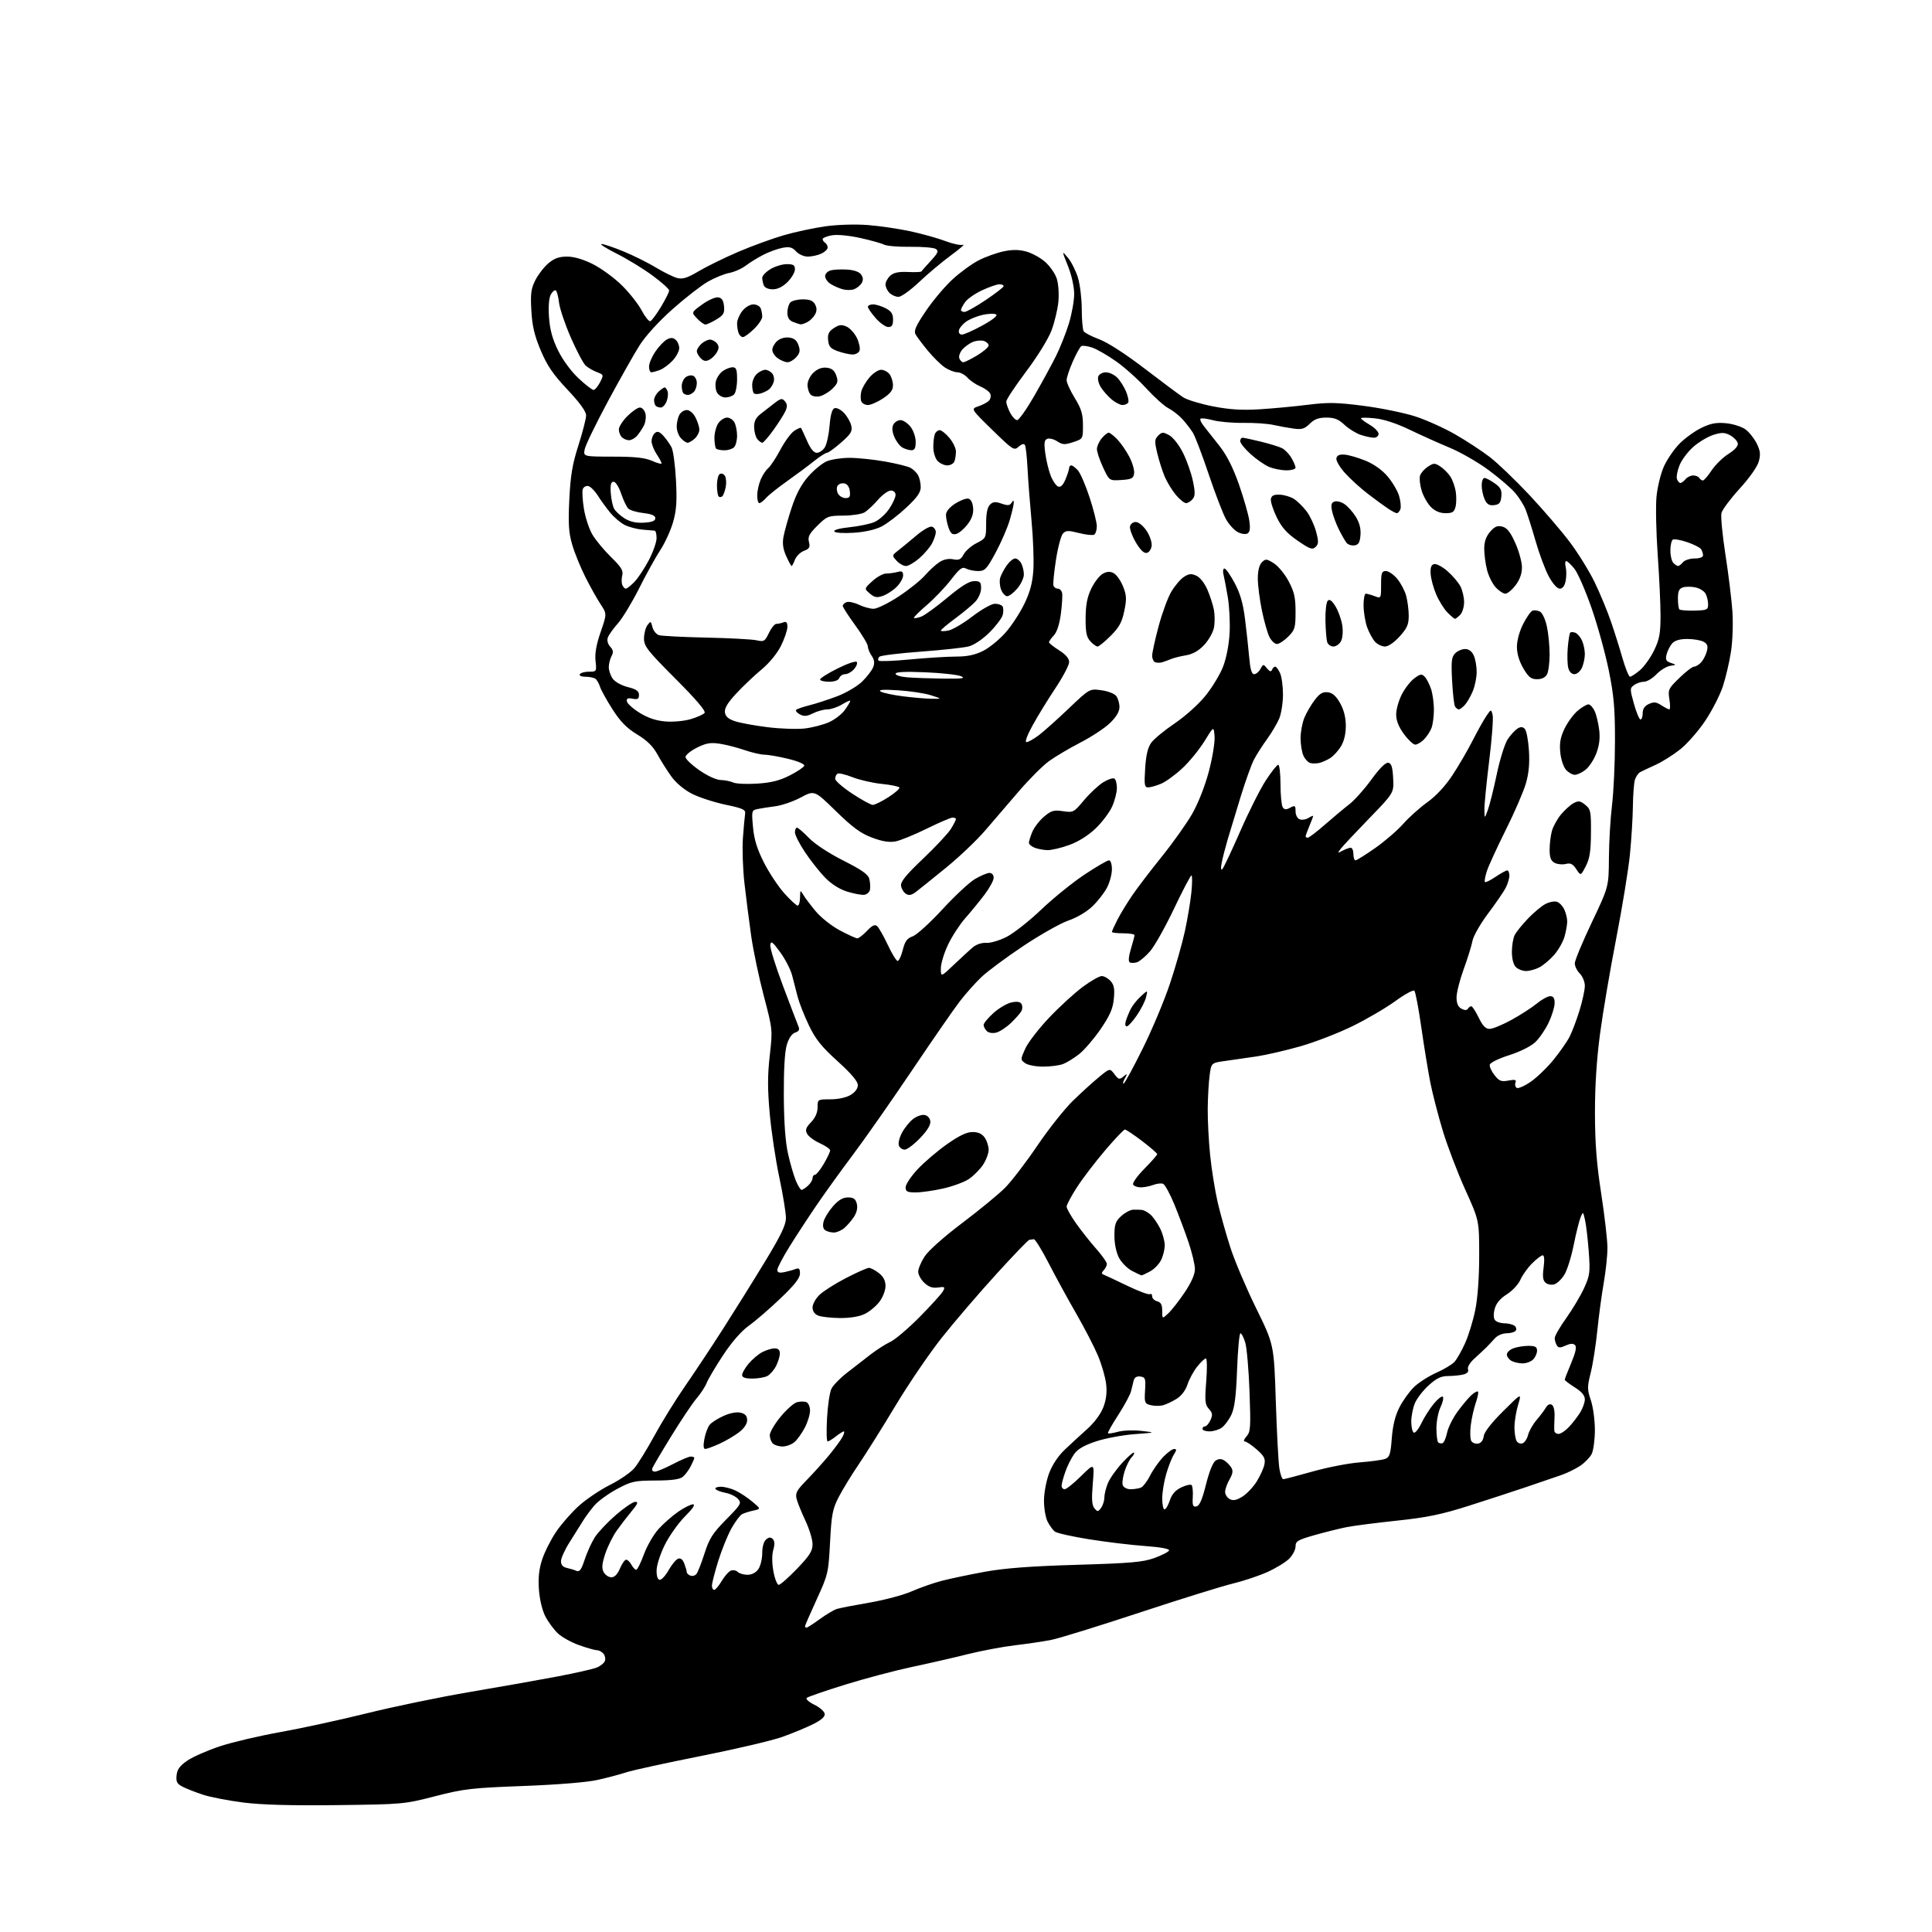 <?xml version="1.0" encoding="UTF-8" standalone="no"?>
<svg 
  version="1.1" 
  xmlns="http://www.w3.org/2000/svg" 
  xmlns:xlink="http://www.w3.org/1999/xlink" 
  xmlns:svg="http://www.w3.org/2000/svg"
  xmlns:rdf="http://www.w3.org/1999/02/22-rdf-syntax-ns#"
  xmlns:cc="http://creativecommons.org/ns#"
  xmlns:dc="http://purl.org/dc/elements/1.1/"
  viewBox="0 0 768 768"
  width="768"
  height="768"
>
<style>svg {background-color: white; }</style>"
<path stroke="none" fill="black" fill-rule="evenodd" d="M134.00,717.56C115.91,717.78 104.10,717.46 96.80,716.54C90.91,715.80 83.71,714.41 80.80,713.46C77.88,712.51 74.24,711.09 72.69,710.31C70.37,709.13 69.94,708.34 70.19,705.73C70.42,703.35 71.48,701.91 74.50,699.85C76.70,698.35 82.55,695.79 87.50,694.15C92.45,692.52 103.25,689.99 111.50,688.52C119.75,687.05 135.28,683.67 146.00,681.02C156.72,678.36 175.18,674.55 187.00,672.55C198.82,670.55 214.35,667.80 221.50,666.44C228.65,665.08 235.71,663.48 237.18,662.89C238.65,662.30 240.12,661.13 240.45,660.28C240.77,659.44 240.52,658.13 239.89,657.37C239.27,656.62 238.12,656.00 237.35,656.00C236.58,656.00 233.40,655.11 230.29,654.01C227.18,652.92 223.32,650.78 221.72,649.26C220.13,647.74 217.89,644.70 216.76,642.50C215.55,640.16 214.50,635.76 214.23,631.88C213.89,627.16 214.26,623.72 215.53,619.88C216.50,616.92 219.00,611.98 221.08,608.90C223.17,605.82 227.24,601.17 230.15,598.56C233.05,595.95 238.59,592.22 242.46,590.28C246.33,588.34 250.69,585.35 252.15,583.63C253.61,581.91 257.21,576.08 260.15,570.68C263.09,565.28 268.52,556.51 272.21,551.18C275.90,545.86 282.67,535.65 287.26,528.50C291.84,521.35 299.38,509.27 304.00,501.66C310.47,491.02 312.41,486.97 312.42,484.16C312.43,482.15 311.24,474.88 309.78,468.00C308.32,461.12 306.61,449.74 305.98,442.69C305.10,432.96 305.10,427.41 305.99,419.61C307.15,409.35 307.15,409.32 303.63,395.92C301.68,388.54 299.42,377.77 298.60,372.00C297.78,366.23 296.58,356.83 295.93,351.12C295.29,345.41 295.01,337.31 295.32,333.12C295.63,328.93 296.02,324.62 296.19,323.54C296.46,321.84 295.42,321.36 288.38,319.87C283.91,318.93 277.95,316.99 275.12,315.56C272.01,313.99 268.77,311.28 266.92,308.73C265.23,306.40 262.73,302.44 261.36,299.92C259.60,296.68 257.24,294.36 253.30,291.97C249.13,289.44 246.65,286.92 243.49,281.98C241.16,278.35 238.91,274.28 238.49,272.94C238.07,271.60 237.23,270.17 236.62,269.77C236.00,269.36 234.24,269.02 232.69,269.02C231.08,269.01 230.14,268.57 230.50,268.00C230.84,267.45 232.49,267.00 234.16,267.00C237.16,267.00 237.20,266.92 236.74,262.75C236.41,259.81 237.03,256.26 238.76,251.25C241.26,243.99 241.26,243.99 238.73,240.17C237.34,238.06 234.61,233.20 232.68,229.36C230.75,225.52 228.39,219.72 227.45,216.47C226.06,211.70 225.84,208.23 226.31,198.53C226.78,189.00 227.53,184.52 229.94,177.00C231.61,171.78 232.98,166.44 232.99,165.14C233.00,163.57 230.52,160.14 225.61,154.92C219.82,148.77 217.50,145.36 214.94,139.28C212.45,133.34 211.56,129.59 211.22,123.44C210.84,116.67 211.10,114.72 212.84,111.31C213.98,109.08 216.32,106.07 218.03,104.63C220.33,102.69 222.27,102.00 225.42,102.00C228.15,102.00 231.83,103.07 235.64,104.98C238.92,106.62 244.06,110.36 247.06,113.29C250.06,116.22 253.64,120.73 255.01,123.31C256.38,125.89 257.95,127.86 258.50,127.68C259.05,127.51 260.96,124.94 262.75,121.98C264.54,119.01 266.00,116.09 266.00,115.49C266.00,114.88 263.00,112.19 259.34,109.50C255.68,106.81 249.28,102.90 245.11,100.81C240.95,98.71 238.25,97.00 239.13,97.00C240.01,97.00 243.97,98.34 247.94,99.98C251.91,101.61 257.71,104.50 260.83,106.40C263.95,108.29 267.74,110.15 269.26,110.53C271.40,111.07 273.31,110.45 277.76,107.80C280.92,105.93 287.95,102.48 293.38,100.15C298.81,97.82 306.98,94.84 311.53,93.52C316.08,92.20 323.56,90.60 328.15,89.96C333.00,89.29 340.06,89.08 345.00,89.46C349.68,89.82 357.32,90.95 362.00,91.96C366.68,92.98 372.90,94.72 375.83,95.84C378.77,96.96 381.92,97.62 382.83,97.30C383.75,96.99 381.57,98.89 378.00,101.51C374.43,104.14 368.73,108.92 365.34,112.14C361.95,115.36 358.27,118.00 357.16,118.00C356.05,118.00 354.44,117.29 353.57,116.43C352.71,115.56 352.00,114.06 352.00,113.08C352.00,112.11 352.85,110.54 353.89,109.60C355.24,108.37 357.22,107.96 360.88,108.12C363.68,108.25 366.09,108.16 366.24,107.92C366.38,107.68 368.07,105.78 369.99,103.70C372.89,100.55 373.23,99.75 371.99,98.96C371.17,98.43 366.63,98.05 361.90,98.11C357.16,98.18 352.44,97.78 351.40,97.24C350.35,96.70 346.04,95.50 341.81,94.57C337.20,93.57 332.68,93.16 330.56,93.56C328.60,93.92 327.00,94.60 327.00,95.05C327.00,95.51 327.45,96.16 328.00,96.50C328.55,96.84 329.00,97.69 329.00,98.40C329.00,99.10 327.85,100.20 326.45,100.84C325.05,101.48 322.65,102.00 321.11,102.00C319.55,102.00 317.48,101.08 316.44,99.93C314.94,98.28 313.86,97.99 311.08,98.51C309.16,98.87 305.77,100.09 303.55,101.23C301.32,102.36 298.15,104.31 296.50,105.56C294.85,106.81 291.88,108.13 289.89,108.50C287.90,108.87 284.08,110.43 281.39,111.97C278.70,113.51 272.40,118.42 267.38,122.87C261.93,127.71 256.65,133.49 254.27,137.23C252.08,140.68 246.41,150.72 241.66,159.54C236.92,168.36 232.77,176.91 232.44,178.54C231.85,181.50 231.85,181.50 243.67,181.52C252.56,181.53 256.43,181.96 259.25,183.22C261.31,184.14 263.00,184.58 262.99,184.20C262.99,183.81 262.09,182.15 261.00,180.50C259.91,178.85 259.01,176.54 259.01,175.37C259.00,174.20 259.60,172.75 260.34,172.13C261.36,171.29 262.16,171.56 263.71,173.26C264.83,174.49 266.29,176.54 266.95,177.82C267.61,179.10 268.40,184.96 268.71,190.84C269.15,199.23 268.91,202.83 267.57,207.52C266.63,210.81 264.35,215.81 262.50,218.63C260.65,221.45 256.85,228.32 254.05,233.90C251.25,239.47 247.47,245.71 245.65,247.77C243.83,249.82 242.02,252.35 241.64,253.39C241.22,254.56 241.57,255.97 242.56,257.06C243.80,258.43 243.92,259.29 243.08,260.85C242.49,261.96 242.00,263.92 242.00,265.21C242.00,266.50 242.70,268.56 243.56,269.78C244.44,271.04 247.03,272.48 249.56,273.12C252.96,273.98 254.00,274.71 254.00,276.24C254.00,277.84 253.49,278.14 251.45,277.75C249.51,277.38 248.98,277.64 249.21,278.84C249.38,279.71 251.67,281.75 254.30,283.38C257.56,285.40 260.82,286.49 264.51,286.79C267.55,287.04 271.95,286.64 274.54,285.88C277.08,285.13 279.57,284.02 280.07,283.42C280.68,282.68 276.82,278.14 268.49,269.79C257.35,258.62 256.00,256.89 256.00,253.82C256.00,251.93 256.61,249.55 257.35,248.53C258.63,246.79 258.74,246.83 259.35,249.28C259.71,250.70 260.87,252.14 261.94,252.48C263.00,252.82 271.43,253.25 280.68,253.45C289.93,253.65 298.94,254.13 300.71,254.52C303.68,255.18 304.05,254.97 305.65,251.62C306.59,249.63 307.93,248.00 308.60,248.00C309.28,248.00 310.55,247.73 311.42,247.39C312.59,246.94 313.00,247.41 313.00,249.20C313.00,250.52 311.85,253.91 310.45,256.72C308.93,259.78 305.81,263.57 302.69,266.17C299.82,268.55 295.31,272.83 292.66,275.69C289.24,279.37 287.94,281.54 288.17,283.19C288.41,284.85 289.55,285.84 292.28,286.73C294.35,287.41 300.20,288.47 305.28,289.09C310.35,289.71 316.94,289.93 319.92,289.58C322.90,289.23 327.22,288.11 329.51,287.10C331.81,286.08 334.66,283.89 335.84,282.22C337.03,280.55 338.00,278.93 338.00,278.61C338.00,278.29 336.54,278.92 334.75,280.01C332.96,281.10 330.33,281.99 328.90,282.00C327.48,282.00 324.90,282.70 323.19,283.55C320.75,284.77 319.61,284.86 317.95,283.97C316.78,283.35 316.13,282.54 316.50,282.17C316.86,281.80 319.27,280.98 321.83,280.34C324.40,279.70 329.37,278.08 332.88,276.74C336.39,275.40 340.83,272.78 342.75,270.90C344.66,269.03 346.63,266.45 347.12,265.17C347.75,263.53 347.56,262.22 346.50,260.70C345.68,259.52 345.00,257.86 345.00,257.01C345.00,256.15 342.75,252.37 340.00,248.60C337.25,244.83 335.00,241.33 335.00,240.84C335.00,240.34 335.68,239.68 336.51,239.36C337.34,239.04 339.54,239.50 341.41,240.39C343.28,241.28 345.91,242.00 347.27,242.00C348.63,242.00 353.06,239.83 357.12,237.18C361.18,234.52 365.91,230.75 367.63,228.78C369.35,226.81 371.94,224.43 373.39,223.48C375.08,222.37 377.04,221.96 378.87,222.32C381.20,222.79 381.96,222.43 383.08,220.36C383.82,218.96 386.14,216.95 388.22,215.89C391.95,213.99 392.00,213.88 392.00,208.05C392.00,204.11 392.50,201.64 393.51,200.63C394.73,199.42 395.64,199.33 398.12,200.19C400.56,201.04 401.40,200.98 402.09,199.89C402.81,198.75 402.97,198.75 402.98,199.85C402.99,200.59 402.28,203.68 401.39,206.71C400.51,209.75 398.00,215.56 395.81,219.62C392.23,226.25 391.52,227.00 388.85,227.00C387.21,227.00 385.05,226.56 384.04,226.02C382.51,225.20 381.52,225.93 378.02,230.47C375.72,233.45 371.38,238.00 368.37,240.57C365.36,243.14 363.09,245.42 363.31,245.65C363.54,245.87 364.85,245.63 366.22,245.11C367.59,244.59 372.26,241.20 376.59,237.58C382.12,232.96 385.30,231.00 387.24,231.00C389.61,231.00 390.00,231.40 390.00,233.85C390.00,235.43 388.99,237.80 387.74,239.14C386.50,240.48 382.90,243.49 379.74,245.82C376.58,248.15 374.00,250.33 374.00,250.66C374.00,250.98 375.35,250.98 377.00,250.65C378.66,250.32 382.96,247.79 386.56,245.02C390.21,242.23 394.18,240.00 395.50,240.00C396.81,240.00 398.18,240.48 398.54,241.06C398.89,241.64 398.93,243.15 398.61,244.41C398.30,245.67 395.95,248.79 393.39,251.35C390.66,254.08 387.24,256.39 385.12,256.95C383.13,257.48 374.52,258.41 366.00,259.04C357.48,259.66 350.08,260.57 349.57,261.07C349.05,261.56 348.93,262.26 349.28,262.62C349.64,262.97 355.31,262.76 361.87,262.13C368.44,261.51 376.62,261.00 380.05,261.00C384.51,261.00 387.56,260.36 390.78,258.75C393.25,257.52 397.26,254.26 399.68,251.50C402.11,248.75 405.50,243.58 407.21,240.01C409.50,235.25 410.45,231.65 410.78,226.51C411.02,222.65 410.70,213.88 410.05,207.00C409.41,200.12 408.69,190.76 408.46,186.19C408.23,181.62 407.76,177.43 407.42,176.88C407.04,176.26 406.07,176.53 404.92,177.57C403.12,179.20 402.67,178.92 394.47,170.91C385.90,162.54 385.90,162.54 388.90,161.52C390.56,160.96 392.44,159.97 393.09,159.32C393.74,158.67 394.00,157.44 393.68,156.60C393.35,155.75 391.60,154.44 389.79,153.67C387.98,152.90 385.64,151.31 384.60,150.14C383.55,148.96 381.75,148.00 380.60,147.99C379.44,147.99 377.22,147.14 375.66,146.11C374.09,145.08 371.03,142.07 368.84,139.43C366.66,136.79 364.44,133.83 363.92,132.86C363.19,131.48 364.12,129.41 368.10,123.55C370.91,119.40 375.70,113.73 378.75,110.95C381.79,108.17 386.46,104.79 389.12,103.44C391.78,102.09 396.18,100.51 398.89,99.93C402.41,99.18 404.99,99.19 407.92,99.98C410.18,100.59 413.57,102.44 415.45,104.09C417.34,105.75 419.41,108.72 420.06,110.70C420.73,112.72 421.02,116.74 420.73,119.90C420.44,122.98 419.20,128.14 417.98,131.38C416.72,134.72 412.37,141.76 407.88,147.72C403.55,153.48 400.00,158.84 400.00,159.64C400.00,160.44 400.69,162.43 401.53,164.05C402.36,165.67 403.63,167.00 404.33,167.00C405.04,167.00 408.13,162.61 411.21,157.25C414.29,151.89 418.15,144.80 419.79,141.50C421.43,138.20 423.72,132.42 424.89,128.64C426.05,124.87 427.00,119.58 427.00,116.87C427.00,113.99 425.98,109.39 424.52,105.73C422.04,99.50 422.04,99.50 424.54,102.50C425.91,104.15 427.70,107.72 428.52,110.43C429.33,113.14 430.01,118.77 430.02,122.93C430.02,127.09 430.37,131.03 430.78,131.68C431.19,132.32 434.01,133.78 437.04,134.91C440.36,136.15 447.52,140.78 455.03,146.54C461.89,151.79 468.78,156.93 470.34,157.94C471.90,158.96 477.24,160.57 482.19,161.54C488.88,162.84 493.71,163.13 500.86,162.69C506.16,162.36 514.77,161.55 520.00,160.89C527.99,159.89 531.49,159.96 542.06,161.33C548.96,162.22 558.19,164.11 562.56,165.52C566.92,166.93 574.10,170.16 578.50,172.69C582.90,175.22 589.06,179.26 592.19,181.66C595.32,184.06 602.41,190.86 607.95,196.76C613.48,202.67 620.72,211.10 624.03,215.50C627.34,219.90 631.79,227.10 633.92,231.50C636.05,235.90 638.94,242.88 640.35,247.00C641.77,251.12 643.86,257.76 645.00,261.75C646.15,265.74 647.48,269.00 647.97,269.00C648.45,269.00 650.21,267.85 651.87,266.45C653.54,265.05 656.06,261.53 657.48,258.63C659.63,254.23 660.07,251.92 660.09,244.92C660.10,240.29 659.59,229.30 658.96,220.50C658.34,211.70 658.12,201.35 658.48,197.50C658.84,193.62 660.17,188.21 661.46,185.35C662.75,182.52 665.56,178.44 667.73,176.27C669.89,174.11 673.79,171.31 676.39,170.05C680.06,168.28 682.26,167.87 686.14,168.24C688.89,168.50 692.35,169.60 693.82,170.67C695.30,171.75 697.31,174.27 698.31,176.27C699.75,179.17 699.92,180.62 699.14,183.45C698.57,185.53 695.41,190.01 691.54,194.25C687.90,198.24 684.64,202.59 684.31,203.93C683.97,205.26 684.68,212.69 685.88,220.43C687.09,228.17 688.33,238.32 688.66,243.00C688.98,247.72 688.74,254.84 688.10,259.00C687.47,263.12 686.01,269.35 684.87,272.83C683.72,276.31 680.57,282.47 677.86,286.52C675.15,290.57 670.68,295.68 667.92,297.87C665.16,300.07 660.79,302.83 658.20,304.00C655.62,305.18 652.84,306.49 652.02,306.92C651.21,307.34 650.24,308.77 649.87,310.09C649.50,311.42 649.15,316.13 649.10,320.58C649.04,325.02 648.52,333.57 647.93,339.58C647.34,345.58 644.88,360.62 642.48,373.00C640.07,385.38 637.18,402.41 636.05,410.87C634.69,421.07 634.01,431.66 634.02,442.37C634.04,454.43 634.66,462.53 636.51,474.50C637.86,483.30 638.98,492.98 638.98,496.00C638.99,499.02 638.33,505.29 637.52,509.92C636.70,514.55 635.55,523.10 634.96,528.92C634.37,534.74 633.19,542.29 632.33,545.70C630.92,551.35 630.92,552.33 632.39,556.63C633.28,559.25 633.99,564.51 633.99,568.43C633.98,572.32 633.41,576.61 632.72,577.97C632.03,579.33 629.99,581.44 628.18,582.66C626.37,583.88 623.00,585.54 620.69,586.34C618.39,587.15 612.23,589.25 607.00,591.02C601.77,592.79 591.38,596.19 583.89,598.57C573.02,602.03 567.30,603.21 555.39,604.47C547.20,605.34 538.25,606.49 535.50,607.02C532.75,607.56 527.01,608.98 522.75,610.18C515.89,612.12 515.00,612.64 515.00,614.73C515.00,616.03 513.86,618.23 512.47,619.62C511.08,621.01 507.14,623.41 503.72,624.94C500.30,626.47 494.12,628.53 490.00,629.51C485.88,630.49 469.23,635.68 453.00,641.03C436.77,646.39 421.02,651.26 418.00,651.86C414.98,652.47 408.45,653.44 403.50,654.02C398.55,654.61 390.00,656.22 384.50,657.60C379.00,658.98 369.10,661.25 362.50,662.64C355.90,664.04 343.98,667.19 336.00,669.66C328.02,672.13 321.13,674.51 320.67,674.95C320.21,675.40 321.56,676.60 323.67,677.63C325.78,678.66 327.64,680.27 327.81,681.20C328.03,682.38 326.64,683.65 323.31,685.33C320.67,686.66 315.16,688.95 311.09,690.41C307.01,691.88 292.38,695.31 278.59,698.05C264.79,700.79 251.47,703.70 248.98,704.52C246.49,705.34 241.32,706.71 237.48,707.56C233.27,708.50 221.58,709.45 208.00,709.96C187.47,710.73 184.41,711.09 173.00,714.02C160.70,717.19 160.09,717.25 134.00,717.56zM320.62,647.00C320.95,647.00 323.32,645.48 325.87,643.63C328.41,641.77 331.48,639.95 332.67,639.58C333.87,639.21 339.72,638.08 345.67,637.06C351.63,636.03 359.16,634.02 362.40,632.59C365.65,631.15 371.05,629.26 374.40,628.39C377.76,627.52 385.45,625.91 391.50,624.80C399.44,623.36 409.59,622.59 428.00,622.04C449.58,621.40 454.34,620.98 458.94,619.32C461.93,618.23 464.54,616.88 464.73,616.31C464.94,615.68 461.30,615.01 455.29,614.58C449.90,614.20 439.90,612.99 433.06,611.91C426.22,610.82 420.01,609.42 419.25,608.79C418.49,608.16 417.22,606.40 416.43,604.87C415.65,603.35 415.00,599.62 415.00,596.59C415.00,593.51 415.89,588.70 417.02,585.68C418.27,582.33 420.63,578.77 423.27,576.26C425.60,574.05 429.61,570.35 432.20,568.04C435.03,565.51 437.57,562.08 438.59,559.41C439.75,556.36 440.10,553.48 439.70,550.11C439.38,547.42 437.92,542.36 436.44,538.86C434.97,535.36 431.09,527.86 427.82,522.19C424.55,516.52 419.63,507.52 416.89,502.19C414.15,496.86 411.48,492.55 410.96,492.60C410.43,492.65 409.62,492.77 409.16,492.85C408.69,492.93 402.73,499.14 395.91,506.64C389.08,514.14 379.45,525.37 374.50,531.60C369.55,537.83 361.23,550.03 356.02,558.71C350.80,567.39 344.21,577.90 341.39,582.05C338.56,586.20 334.98,592.05 333.43,595.05C330.95,599.85 330.54,601.99 329.96,613.07C329.32,625.28 329.17,625.91 324.65,635.78C322.09,641.36 320.00,646.17 320.00,646.46C320.00,646.76 320.28,647.00 320.62,647.00zM283.90,632.00C284.40,632.00 285.74,630.41 286.88,628.48C288.03,626.54 289.67,624.68 290.55,624.34C291.42,624.01 292.64,624.24 293.27,624.87C293.89,625.49 295.63,626.00 297.14,626.00C298.84,626.00 300.48,625.16 301.44,623.78C302.30,622.56 303.00,619.69 303.00,617.40C303.00,614.88 303.61,612.74 304.54,611.96C305.68,611.02 306.38,610.98 307.20,611.80C307.96,612.56 308.02,613.94 307.39,616.12C306.82,618.11 306.85,621.35 307.45,624.66C307.99,627.60 308.94,630.00 309.56,630.00C310.18,630.00 313.45,627.11 316.84,623.59C321.88,618.34 323.00,616.56 323.00,613.84C323.00,612.00 321.72,607.80 320.17,604.50C318.61,601.20 317.03,597.29 316.66,595.81C316.09,593.52 316.70,592.39 320.75,588.27C323.36,585.60 327.34,581.18 329.58,578.46C331.83,575.73 334.21,572.49 334.87,571.25C335.53,570.01 335.79,569.00 335.44,569.00C335.10,569.00 333.67,569.90 332.27,571.00C330.87,572.10 329.40,573.00 328.99,573.00C328.58,573.00 328.48,568.84 328.76,563.75C329.03,558.66 329.83,553.37 330.53,552.00C331.23,550.62 333.98,547.80 336.65,545.73C339.32,543.67 343.52,540.40 346.00,538.48C348.48,536.56 352.04,534.28 353.93,533.41C355.81,532.54 361.07,528.07 365.61,523.48C370.14,518.89 374.31,514.29 374.87,513.25C375.77,511.57 375.56,511.41 372.88,511.80C370.72,512.12 369.21,511.60 367.44,509.95C366.10,508.68 365.00,506.69 365.00,505.53C365.00,504.36 366.15,501.62 367.57,499.44C369.06,497.14 375.31,491.58 382.49,486.17C389.28,481.05 396.94,474.75 399.51,472.18C402.07,469.60 407.83,462.10 412.30,455.50C416.76,448.90 423.14,440.85 426.46,437.62C429.78,434.38 434.46,430.13 436.85,428.17C441.19,424.60 441.19,424.60 443.00,427.00C444.62,429.15 445.00,429.25 446.57,427.95C448.20,426.60 448.24,426.67 447.06,428.87C446.37,430.17 446.23,430.98 446.75,430.66C447.27,430.33 450.70,424.00 454.36,416.59C458.03,409.18 462.84,397.70 465.06,391.07C467.27,384.45 469.94,375.09 470.99,370.27C472.04,365.45 473.21,358.46 473.59,354.75C473.97,351.04 473.98,348.00 473.62,348.00C473.26,348.00 470.14,353.96 466.67,361.25C463.21,368.54 458.91,376.17 457.13,378.20C455.34,380.24 453.01,382.18 451.95,382.52C450.89,382.85 449.59,382.86 449.06,382.54C448.48,382.18 448.67,380.11 449.54,377.23C450.33,374.63 450.98,372.16 450.99,371.75C451.00,371.34 448.98,371.00 446.50,371.00C444.02,371.00 442.00,370.76 442.00,370.46C442.00,370.16 442.96,368.03 444.14,365.71C445.32,363.39 447.97,359.02 450.03,356.00C452.09,352.98 457.40,346.00 461.84,340.50C466.28,335.00 471.71,327.35 473.92,323.50C476.29,319.36 478.99,312.51 480.52,306.73C481.95,301.35 482.98,295.09 482.81,292.79C482.50,288.61 482.50,288.61 478.80,294.62C476.77,297.92 472.83,302.76 470.03,305.37C467.24,307.98 463.41,310.77 461.51,311.56C459.62,312.35 457.32,313.00 456.40,313.00C454.95,313.00 454.80,312.02 455.22,305.43C455.57,300.05 456.28,297.09 457.68,295.18C458.77,293.71 462.98,290.25 467.04,287.50C471.21,284.68 476.52,279.90 479.22,276.54C481.86,273.27 484.99,268.09 486.18,265.04C487.47,261.74 488.52,256.38 488.78,251.76C489.02,247.51 488.69,240.99 488.05,237.26C487.41,233.54 486.64,229.49 486.33,228.25C486.03,227.01 486.22,226.00 486.75,226.00C487.29,226.00 489.10,228.59 490.79,231.76C493.00,235.90 494.15,239.89 494.91,246.01C495.50,250.68 496.24,257.54 496.57,261.25C496.99,266.05 497.56,268.00 498.54,268.00C499.31,268.00 500.43,267.06 501.04,265.92C502.12,263.91 502.21,263.90 503.64,265.67C504.71,266.99 505.27,267.15 505.65,266.25C505.93,265.56 506.51,265.00 506.92,265.00C507.34,265.00 508.20,266.15 508.84,267.55C509.48,268.95 510.00,272.79 510.00,276.08C510.00,279.37 509.33,283.67 508.51,285.64C507.68,287.61 505.49,291.30 503.64,293.86C501.78,296.41 499.44,300.07 498.45,302.00C497.45,303.93 495.11,310.45 493.24,316.50C491.38,322.55 489.06,330.20 488.08,333.50C487.11,336.80 486.01,341.06 485.64,342.97C485.21,345.16 485.31,346.08 485.91,345.47C486.43,344.94 489.61,338.20 492.98,330.50C496.34,322.80 500.93,313.69 503.16,310.25C505.40,306.81 507.63,304.00 508.12,304.00C508.60,304.00 509.01,307.49 509.02,311.75C509.02,316.01 509.42,320.11 509.89,320.85C510.56,321.91 511.21,321.96 512.87,321.07C514.79,320.04 515.00,320.19 515.00,322.50C515.00,323.95 515.71,325.33 516.63,325.69C517.53,326.03 519.11,325.79 520.13,325.15C521.16,324.51 522.00,324.16 522.00,324.37C522.00,324.58 521.33,326.37 520.50,328.35C519.67,330.32 519.00,332.18 519.00,332.47C519.00,332.76 519.39,333.00 519.87,333.00C520.35,333.00 523.45,330.64 526.74,327.75C530.04,324.86 534.40,321.23 536.42,319.67C538.44,318.11 542.38,313.70 545.16,309.87C548.44,305.37 550.81,303.01 551.87,303.21C553.11,303.45 553.57,304.91 553.80,309.35C554.11,315.18 554.11,315.18 544.26,325.34C538.84,330.93 533.75,336.36 532.95,337.41C531.59,339.21 531.64,339.25 533.68,338.16C534.89,337.52 536.35,337.00 536.93,337.00C537.52,337.00 538.00,338.12 538.00,339.50C538.00,340.88 538.38,342.00 538.84,342.00C539.31,342.00 542.83,339.79 546.68,337.09C550.53,334.39 555.52,330.08 557.78,327.51C560.04,324.95 564.35,321.08 567.37,318.92C570.81,316.46 574.51,312.49 577.31,308.25C579.76,304.54 583.37,298.35 585.33,294.50C587.29,290.65 589.76,286.23 590.82,284.67C592.74,281.84 592.74,281.84 593.34,284.22C593.67,285.53 593.05,293.76 591.97,302.49C590.89,311.23 590.03,319.98 590.07,321.94C590.14,325.50 590.14,325.50 591.44,321.98C592.15,320.05 593.76,313.61 595.01,307.67C596.28,301.64 598.22,295.50 599.39,293.78C600.55,292.08 602.28,290.21 603.22,289.62C604.47,288.84 605.27,288.87 606.12,289.72C606.77,290.37 607.51,294.22 607.77,298.28C608.10,303.47 607.74,307.39 606.54,311.50C605.61,314.71 602.02,323.00 598.56,329.92C595.11,336.84 591.72,344.22 591.04,346.32C590.36,348.42 590.02,350.35 590.28,350.62C590.55,350.88 592.46,349.95 594.52,348.55C596.59,347.15 598.67,346.00 599.14,346.00C599.61,346.00 600.00,346.92 600.00,348.05C600.00,349.18 599.34,351.38 598.53,352.95C597.72,354.51 594.57,359.10 591.53,363.14C588.49,367.19 585.70,372.06 585.34,373.98C584.98,375.90 583.41,380.98 581.84,385.26C580.28,389.55 579.00,394.60 579.00,396.49C579.00,398.87 579.60,400.25 580.94,400.97C582.23,401.66 583.09,401.67 583.50,401.00C583.84,400.45 584.45,400.00 584.86,400.00C585.27,400.00 586.59,402.02 587.79,404.50C589.39,407.79 590.56,409.00 592.15,409.00C593.35,409.00 597.27,407.38 600.86,405.41C604.45,403.44 608.98,400.51 610.92,398.91C612.87,397.31 615.25,396.00 616.23,396.00C617.50,396.00 618.00,396.78 617.99,398.75C617.98,400.26 616.92,403.75 615.62,406.50C614.32,409.25 611.90,412.77 610.25,414.32C608.50,415.96 604.16,418.11 599.87,419.47C595.79,420.76 592.37,422.44 592.21,423.22C592.05,424.00 592.90,425.88 594.10,427.40C595.96,429.76 596.77,430.08 599.62,429.54C602.29,429.04 602.86,429.21 602.42,430.36C602.11,431.15 602.34,432.09 602.92,432.45C603.51,432.81 606.00,431.72 608.46,430.03C610.92,428.34 615.00,424.41 617.53,421.30C620.07,418.19 622.96,414.04 623.96,412.07C624.96,410.11 626.73,405.42 627.89,401.64C629.05,397.87 630.00,393.49 630.00,391.89C630.00,390.30 629.10,388.10 628.00,387.00C626.90,385.90 626.00,384.08 626.00,382.95C626.00,381.82 629.04,374.51 632.75,366.70C639.50,352.50 639.50,352.50 639.57,341.00C639.61,334.68 640.17,325.23 640.81,320.00C641.44,314.77 641.97,303.36 641.98,294.63C642.00,281.64 641.55,276.52 639.52,266.50C638.15,259.76 635.07,248.60 632.67,241.71C630.27,234.82 627.22,227.82 625.90,226.15C624.58,224.48 623.11,223.09 622.64,223.06C622.17,223.02 622.05,224.08 622.39,225.40C622.72,226.72 622.71,229.20 622.37,230.90C621.97,232.92 621.15,234.00 620.03,234.00C619.01,234.00 617.26,232.05 615.70,229.19C614.26,226.55 611.87,220.14 610.38,214.94C608.89,209.75 607.09,204.09 606.38,202.37C605.66,200.65 603.82,197.75 602.29,195.93C600.76,194.12 596.06,190.07 591.84,186.94C587.63,183.82 580.65,179.79 576.34,178.00C572.03,176.21 564.83,172.97 560.34,170.81C555.21,168.34 550.10,166.66 546.59,166.30C543.51,165.98 541.00,165.96 541.00,166.26C541.00,166.56 542.58,167.73 544.50,168.87C546.42,170.00 548.00,171.62 548.00,172.47C548.00,173.31 547.17,174.00 546.15,174.00C545.13,174.00 542.77,173.49 540.90,172.87C539.03,172.24 536.13,170.44 534.45,168.87C532.11,166.66 530.45,166.00 527.25,166.00C524.17,166.00 522.46,166.64 520.64,168.45C518.63,170.46 517.49,170.81 514.34,170.39C512.23,170.11 508.60,169.45 506.27,168.93C503.95,168.41 498.55,168.03 494.27,168.10C489.99,168.16 484.54,167.68 482.15,167.04C479.75,166.40 477.54,166.13 477.22,166.45C476.90,166.77 477.50,168.11 478.57,169.42C479.63,170.74 482.44,174.29 484.80,177.32C487.72,181.05 490.21,185.99 492.53,192.65C494.41,198.05 496.24,204.44 496.60,206.85C497.07,209.97 496.88,211.45 495.94,212.04C495.18,212.50 493.52,212.28 492.05,211.53C490.63,210.79 488.51,208.46 487.33,206.35C486.15,204.23 483.07,196.23 480.49,188.56C477.91,180.89 475.09,173.47 474.22,172.06C473.35,170.65 471.48,168.22 470.07,166.66C468.66,165.10 466.15,163.14 464.50,162.30C462.85,161.46 458.87,157.89 455.65,154.37C452.44,150.85 447.04,146.01 443.65,143.63C440.27,141.24 435.99,138.78 434.14,138.16C432.28,137.53 430.35,137.28 429.83,137.60C429.32,137.92 427.79,140.67 426.45,143.72C425.10,146.76 424.00,150.09 424.00,151.11C424.00,152.13 425.46,155.34 427.24,158.23C429.84,162.47 430.48,164.56 430.49,168.98C430.50,174.47 430.50,174.47 426.61,175.75C423.26,176.86 422.37,176.82 420.28,175.45C418.94,174.57 417.16,174.11 416.33,174.43C415.11,174.90 414.95,176.04 415.53,180.25C415.92,183.14 416.89,187.15 417.70,189.17C418.50,191.19 419.82,193.10 420.63,193.41C421.64,193.80 422.57,192.87 423.56,190.52C424.35,188.62 425.00,186.60 425.00,186.03C425.00,185.46 425.38,185.00 425.85,185.00C426.31,185.00 427.49,185.88 428.47,186.97C429.45,188.05 431.54,192.88 433.12,197.71C434.71,202.54 436.00,207.70 436.00,209.18C436.00,210.67 435.53,212.17 434.96,212.52C434.39,212.88 431.68,212.59 428.94,211.89C424.72,210.81 423.75,210.83 422.56,212.06C421.79,212.85 420.53,217.57 419.76,222.54C418.99,227.51 418.54,232.12 418.76,232.79C418.98,233.45 419.77,234.00 420.51,234.00C421.25,234.00 422.01,234.79 422.21,235.75C422.40,236.71 422.18,240.43 421.71,244.00C421.17,248.11 420.15,251.26 418.93,252.56C417.87,253.70 417.00,254.93 417.00,255.30C417.00,255.67 418.80,257.11 421.00,258.50C423.66,260.18 425.00,261.75 425.00,263.19C425.00,264.39 422.55,269.04 419.56,273.54C416.56,278.04 412.47,284.71 410.47,288.36C408.26,292.38 407.31,295.00 408.06,295.00C408.75,295.00 410.93,293.78 412.91,292.29C414.88,290.80 420.24,286.02 424.81,281.66C433.12,273.74 433.12,273.74 437.81,274.38C440.43,274.73 443.05,275.76 443.75,276.70C444.44,277.62 445.00,279.59 445.00,281.08C445.00,282.87 443.76,284.98 441.27,287.39C439.22,289.39 433.93,292.88 429.52,295.15C425.11,297.43 419.48,300.76 417.00,302.56C414.52,304.35 409.12,309.75 405.00,314.56C400.88,319.36 394.80,326.42 391.51,330.26C388.21,334.09 381.29,340.66 376.14,344.86C370.98,349.06 365.64,353.36 364.26,354.42C362.40,355.85 361.34,356.08 360.13,355.32C359.23,354.76 358.36,353.32 358.18,352.13C357.94,350.50 360.10,347.84 366.92,341.36C371.91,336.62 376.89,331.29 378.00,329.51C379.10,327.72 380.00,325.98 380.00,325.63C380.00,325.28 379.40,325.00 378.67,325.00C377.94,325.00 373.31,326.99 368.39,329.41C363.47,331.84 357.87,334.12 355.95,334.48C353.49,334.94 350.71,334.49 346.66,332.97C342.16,331.29 338.96,328.95 332.31,322.46C323.76,314.11 323.76,314.11 318.34,317.00C315.36,318.59 310.81,320.16 308.21,320.50C305.62,320.83 302.42,321.33 301.11,321.61C298.80,322.09 298.74,322.33 299.33,328.80C299.78,333.71 300.94,337.47 303.66,342.85C305.71,346.89 309.36,352.41 311.78,355.10C314.20,357.80 316.59,360.00 317.09,360.00C317.59,360.00 318.01,358.54 318.03,356.75C318.06,353.82 318.17,353.70 319.19,355.50C319.81,356.60 322.03,359.56 324.12,362.09C326.27,364.69 330.49,368.05 333.85,369.84C337.11,371.58 340.24,373.00 340.81,373.00C341.37,373.00 343.09,371.67 344.62,370.05C346.64,367.91 347.75,367.38 348.64,368.12C349.32,368.68 351.23,372.04 352.89,375.57C354.54,379.11 356.32,382.00 356.83,382.00C357.34,382.00 358.26,380.02 358.87,377.60C359.74,374.14 360.58,372.99 362.81,372.21C364.37,371.67 369.67,366.86 374.58,361.53C379.48,356.19 385.34,350.74 387.59,349.41C389.84,348.09 392.42,347.00 393.34,347.00C394.31,347.00 395.00,347.80 395.00,348.92C395.00,349.98 393.35,353.02 391.34,355.67C389.33,358.33 385.89,362.52 383.70,365.00C381.52,367.48 378.44,372.20 376.87,375.50C375.29,378.80 374.00,383.06 374.00,384.97C374.00,388.43 374.00,388.43 379.25,383.43C382.14,380.68 385.54,377.56 386.81,376.51C388.15,375.39 390.35,374.68 392.06,374.81C393.68,374.93 397.30,373.87 400.11,372.44C402.92,371.02 409.11,366.15 413.86,361.62C418.61,357.09 426.36,350.82 431.07,347.69C435.78,344.56 440.17,342.00 440.82,342.00C441.50,342.00 442.00,343.49 442.00,345.54C442.00,347.49 441.14,350.75 440.08,352.79C439.03,354.83 436.44,358.18 434.32,360.22C432.04,362.43 428.14,364.75 424.72,365.92C421.56,367.01 413.47,371.58 406.74,376.07C400.01,380.57 392.55,386.10 390.16,388.37C387.77,390.64 383.90,394.98 381.57,398.00C379.24,401.02 370.67,413.40 362.53,425.50C354.38,437.60 343.83,452.68 339.08,459.00C334.33,465.32 327.75,474.45 324.47,479.28C321.19,484.10 316.36,491.49 313.75,495.70C311.14,499.90 309.00,504.00 309.00,504.80C309.00,505.85 309.76,506.10 311.75,505.70C313.26,505.39 315.29,504.84 316.25,504.46C317.63,503.93 318.00,504.31 318.00,506.26C318.00,508.04 315.84,510.80 310.25,516.13C305.99,520.20 300.35,525.07 297.71,526.96C294.66,529.15 290.92,533.43 287.41,538.76C284.38,543.37 281.45,548.31 280.91,549.74C280.36,551.18 278.55,553.96 276.87,555.92C275.20,557.89 270.68,564.64 266.82,570.92C262.96,577.20 259.58,582.94 259.30,583.67C259.01,584.41 259.45,585.00 260.29,585.00C261.12,585.00 264.36,583.65 267.50,582.00C270.64,580.35 273.83,579.00 274.60,579.00C275.37,579.00 276.00,579.25 276.00,579.55C276.00,579.85 275.35,581.35 274.57,582.87C273.78,584.40 272.36,586.29 271.41,587.07C270.21,588.07 266.96,588.51 260.60,588.53C252.21,588.57 251.01,588.83 245.21,591.94C241.76,593.80 237.71,596.75 236.21,598.51C234.72,600.27 232.70,603.01 231.73,604.60C230.75,606.20 228.39,609.96 226.48,612.96C224.56,615.96 223.00,619.39 223.00,620.59C223.00,622.04 223.75,622.93 225.25,623.25C226.49,623.52 228.23,624.05 229.12,624.43C230.39,624.97 231.09,624.01 232.42,619.95C233.35,617.11 235.15,613.15 236.42,611.14C237.69,609.14 241.46,605.14 244.79,602.25C248.12,599.36 251.60,597.00 252.52,597.00C253.83,597.00 253.51,597.82 251.07,600.75C249.36,602.81 246.68,606.30 245.12,608.50C243.57,610.70 241.52,614.84 240.58,617.70C239.28,621.67 239.13,623.38 239.97,624.95C240.58,626.08 241.95,627.00 243.02,627.00C244.31,627.00 245.47,625.80 246.44,623.50C247.24,621.58 248.36,620.00 248.91,620.00C249.47,620.00 250.41,620.90 251.00,622.00C251.59,623.10 252.44,624.00 252.90,624.00C253.36,624.00 254.73,621.26 255.95,617.91C257.18,614.55 259.80,610.01 261.78,607.82C263.76,605.63 267.29,602.52 269.62,600.92C271.95,599.31 274.59,598.00 275.48,598.00C276.52,598.00 275.39,599.70 272.27,602.82C269.62,605.48 266.00,610.59 264.22,614.20C262.39,617.93 261.00,622.31 261.00,624.37C261.00,626.70 261.47,628.00 262.32,628.00C263.04,628.00 264.62,626.25 265.82,624.11C267.02,621.96 268.70,619.95 269.54,619.62C270.56,619.23 271.39,619.89 272.03,621.58C272.56,622.98 273.00,624.50 273.00,624.96C273.00,625.41 273.64,626.03 274.43,626.33C275.21,626.63 276.30,626.35 276.84,625.69C277.38,625.04 278.83,621.35 280.06,617.50C281.95,611.60 283.29,609.49 288.63,604.06C294.58,598.03 294.87,597.52 293.35,595.83C292.46,594.85 290.21,593.75 288.35,593.41C286.50,593.06 284.73,592.37 284.43,591.89C284.13,591.40 285.08,591.00 286.54,591.00C288.00,591.00 290.65,591.69 292.42,592.53C294.20,593.37 297.19,595.36 299.07,596.94C302.50,599.81 302.50,599.81 299.50,600.47C297.85,600.83 295.82,601.47 295.00,601.89C294.18,602.32 292.26,604.88 290.75,607.58C289.24,610.29 286.88,616.12 285.50,620.55C284.13,624.98 283.00,629.37 283.00,630.30C283.00,631.24 283.41,632.00 283.90,632.00zM437.70,599.40C438.41,598.42 439.00,596.56 439.00,595.28C439.00,593.99 439.64,591.40 440.42,589.53C441.21,587.65 443.75,584.06 446.07,581.54C448.39,579.02 450.51,577.17 450.77,577.43C451.03,577.69 450.60,578.54 449.82,579.32C449.04,580.10 447.80,582.56 447.07,584.79C446.33,587.03 446.00,589.56 446.33,590.43C446.67,591.29 448.04,592.00 449.39,592.00C450.73,592.00 452.57,591.72 453.46,591.38C454.35,591.03 456.01,588.90 457.15,586.63C458.29,584.36 460.61,581.04 462.30,579.25C464.00,577.46 465.99,576.00 466.72,576.00C467.79,576.00 467.77,576.44 466.61,578.25C465.82,579.49 464.46,582.94 463.59,585.93C462.71,588.92 462.00,593.31 462.00,595.68C462.00,598.06 462.42,600.00 462.92,600.00C463.43,600.00 464.37,598.40 465.02,596.44C465.84,593.96 467.23,592.38 469.59,591.26C471.45,590.37 473.29,589.96 473.68,590.35C474.07,590.74 474.28,592.88 474.15,595.11C473.95,598.46 474.21,599.11 475.61,598.83C476.82,598.59 477.90,596.12 479.40,590.10C480.70,584.92 482.17,581.28 483.25,580.60C484.49,579.83 485.49,579.82 486.68,580.57C487.61,581.16 488.85,582.40 489.43,583.34C490.24,584.62 490.07,585.80 488.75,588.10C487.79,589.78 487.00,592.01 487.00,593.05C487.00,594.08 487.82,595.37 488.83,595.91C490.17,596.63 491.49,596.38 493.79,594.98C495.52,593.93 498.08,591.24 499.50,589.01C500.91,586.77 502.31,583.69 502.62,582.15C503.08,579.85 502.55,578.81 499.55,576.18C497.56,574.43 495.43,573.00 494.81,573.00C494.19,573.00 494.50,572.11 495.49,571.01C497.11,569.22 497.23,567.52 496.71,553.26C496.39,544.59 495.63,535.81 495.02,533.75C494.41,531.69 493.54,530.00 493.10,530.00C492.66,530.00 492.05,536.47 491.76,544.37C491.36,555.08 490.77,559.67 489.48,562.40C488.52,564.42 486.80,566.73 485.65,567.53C484.50,568.34 482.31,569.00 480.78,569.00C479.25,569.00 478.00,568.55 478.00,568.00C478.00,567.45 478.46,567.00 479.02,567.00C479.58,567.00 480.55,565.88 481.18,564.50C482.12,562.45 482.00,561.66 480.55,560.05C479.01,558.35 478.87,556.94 479.50,549.05C479.89,544.07 479.83,540.00 479.36,540.00C478.89,540.00 477.33,541.46 475.91,543.25C474.48,545.04 472.75,548.22 472.06,550.33C471.27,552.72 469.62,554.88 467.65,556.10C465.92,557.17 463.49,558.31 462.25,558.63C461.01,558.95 458.84,558.93 457.43,558.57C455.03,557.97 454.88,557.59 455.18,552.71C455.47,548.01 455.29,547.47 453.34,547.19C451.93,546.99 451.00,547.51 450.68,548.69C450.41,549.69 449.93,551.62 449.61,553.00C449.29,554.38 447.01,558.62 444.54,562.44C442.07,566.25 440.22,569.55 440.43,569.76C440.64,569.97 442.44,569.70 444.43,569.15C446.42,568.60 450.62,568.44 453.77,568.81C459.50,569.46 459.50,569.46 451.00,570.10C446.32,570.45 439.47,571.73 435.76,572.95C431.00,574.52 428.42,576.00 426.99,578.02C425.87,579.59 424.29,582.75 423.48,585.06C422.67,587.37 422.00,589.87 422.00,590.63C422.00,591.38 422.55,592.00 423.22,592.00C423.89,592.00 426.83,589.64 429.76,586.75C435.08,581.50 435.08,581.50 434.40,589.73C433.88,595.95 434.04,598.35 435.06,599.57C436.28,601.04 436.50,601.03 437.70,599.40zM510.12,588.00C510.59,588.00 515.82,586.63 521.74,584.96C527.66,583.29 536.10,581.65 540.50,581.32C544.90,580.98 549.44,580.36 550.60,579.94C552.40,579.28 552.78,578.09 553.26,571.72C553.65,566.62 554.61,562.74 556.32,559.39C557.70,556.70 560.32,553.06 562.16,551.30C564.00,549.54 567.98,547.01 571.00,545.67C574.02,544.33 577.27,542.38 578.20,541.34C579.14,540.30 581.02,536.98 582.38,533.97C583.75,530.96 585.57,525.03 586.43,520.79C587.41,515.97 588.00,507.86 588.00,499.12C588.00,485.16 588.00,485.16 582.44,472.86C579.38,466.10 575.38,455.60 573.54,449.53C571.71,443.47 569.49,434.90 568.61,430.50C567.74,426.10 566.12,416.23 565.02,408.56C563.93,400.90 562.67,394.27 562.23,393.83C561.79,393.39 558.39,395.24 554.67,397.95C550.96,400.65 543.33,405.12 537.71,407.88C532.10,410.64 522.77,414.25 517.00,415.90C511.23,417.55 503.35,419.37 499.50,419.95C495.65,420.52 490.02,421.33 487.00,421.75C481.50,422.51 481.50,422.51 480.84,427.51C480.47,430.25 480.14,436.16 480.09,440.64C480.04,445.12 480.47,453.45 481.04,459.14C481.62,464.84 482.98,473.32 484.06,478.00C485.15,482.68 487.43,490.77 489.12,496.00C490.81,501.23 495.39,512.02 499.31,520.00C506.43,534.50 506.43,534.50 507.15,557.00C507.55,569.38 508.19,581.41 508.57,583.75C508.95,586.09 509.65,588.00 510.12,588.00zM280.38,575.98C279.63,575.99 279.50,574.72 280.00,572.02C280.40,569.83 281.35,567.28 282.11,566.36C282.88,565.43 285.39,563.84 287.71,562.81C290.31,561.66 292.89,561.19 294.46,561.58C296.28,562.03 297.00,562.88 297.00,564.56C297.00,566.03 295.78,567.83 293.72,569.40C291.92,570.77 288.43,572.81 285.97,573.93C283.51,575.04 281.00,575.97 280.38,575.98zM311.09,575.00C309.61,575.00 307.86,574.46 307.20,573.80C306.54,573.14 306.00,571.65 306.00,570.50C306.00,569.34 307.91,566.07 310.25,563.23C312.59,560.39 315.51,557.77 316.75,557.42C317.98,557.07 319.67,557.04 320.50,557.36C321.34,557.68 322.00,559.17 322.00,560.73C322.00,562.27 321.07,565.32 319.93,567.51C318.79,569.71 316.94,572.29 315.82,573.25C314.70,574.21 312.57,575.00 311.09,575.00zM573.41,573.70C573.98,573.51 574.80,571.64 575.23,569.54C575.67,567.45 577.55,563.65 579.43,561.10C581.30,558.55 583.77,555.61 584.92,554.57C586.07,553.53 587.24,552.91 587.52,553.18C587.79,553.46 587.41,555.45 586.66,557.59C585.91,559.74 585.01,563.75 584.66,566.50C584.31,569.25 584.41,572.11 584.88,572.85C585.35,573.59 586.59,574.04 587.62,573.84C588.77,573.62 589.62,572.49 589.80,570.92C589.99,569.29 592.81,565.66 597.51,560.99C604.91,553.64 604.91,553.64 603.46,558.48C602.66,561.14 602.01,565.16 602.02,567.41C602.02,569.66 602.43,572.13 602.91,572.90C603.40,573.66 604.46,574.04 605.27,573.73C606.08,573.42 607.06,571.91 607.44,570.39C607.82,568.86 609.34,566.19 610.82,564.46C612.29,562.73 613.98,560.49 614.56,559.48C615.22,558.34 616.11,557.95 616.89,558.43C617.65,558.90 618.08,560.88 617.95,563.36C617.83,565.64 617.79,568.06 617.87,568.75C617.94,569.44 618.70,570.00 619.55,570.00C620.40,570.00 622.26,568.76 623.68,567.25C625.11,565.74 627.11,563.15 628.13,561.50C629.16,559.85 629.99,557.49 630.00,556.26C630.00,554.74 628.73,553.22 626.00,551.50C623.80,550.11 622.00,548.74 622.00,548.46C622.00,548.17 623.16,545.19 624.57,541.84C626.35,537.61 626.82,535.42 626.10,534.70C625.37,533.97 624.23,534.03 622.37,534.88C620.21,535.86 619.52,535.85 618.86,534.80C618.40,534.09 618.02,532.80 618.02,531.95C618.01,531.09 620.07,527.49 622.61,523.95C625.14,520.40 628.34,515.02 629.72,512.00C632.01,506.95 632.16,505.76 631.55,497.50C631.18,492.55 630.52,486.93 630.08,485.00C629.29,481.52 629.28,481.51 628.27,484.00C627.72,485.38 626.49,490.32 625.55,495.00C624.61,499.68 622.96,504.94 621.87,506.70C620.79,508.46 619.00,510.18 617.90,510.53C616.80,510.88 615.24,510.62 614.44,509.95C613.33,509.03 613.13,507.52 613.61,503.86C614.01,500.83 613.88,499.00 613.25,499.00C612.69,499.00 610.78,500.46 609.00,502.25C607.22,504.04 605.14,506.96 604.37,508.74C603.60,510.53 601.20,513.11 599.02,514.49C596.36,516.17 594.77,518.05 594.18,520.24C593.63,522.25 593.67,523.98 594.27,524.75C594.81,525.44 596.43,526.01 597.87,526.02C599.32,526.02 601.12,526.42 601.88,526.90C602.64,527.38 602.95,528.28 602.57,528.89C602.19,529.50 600.56,530.00 598.94,530.00C597.20,530.00 595.24,530.87 594.12,532.12C593.09,533.29 591.57,534.92 590.73,535.73C589.90,536.55 587.81,538.48 586.11,540.03C584.30,541.67 583.23,543.45 583.56,544.29C583.91,545.22 583.29,545.96 581.81,546.35C580.54,546.69 577.81,546.98 575.75,546.99C572.85,547.00 571.09,547.83 567.95,550.67C565.71,552.68 563.24,555.89 562.44,557.79C561.65,559.69 561.00,562.96 561.00,565.06C561.00,567.16 561.44,569.15 561.97,569.48C562.51,569.82 563.87,568.15 565.00,565.79C566.13,563.43 568.36,559.93 569.95,558.01C571.54,556.08 573.16,554.83 573.55,555.22C573.94,555.61 573.53,557.48 572.63,559.37C571.73,561.26 571.00,565.02 571.00,567.73C571.00,570.45 571.31,572.98 571.69,573.35C572.07,573.73 572.84,573.89 573.41,573.70zM299.07,548.00C296.22,548.00 295.00,547.57 295.00,546.58C295.00,545.79 296.18,543.75 297.62,542.04C299.06,540.33 301.51,538.27 303.07,537.46C304.63,536.66 306.82,536.00 307.95,536.00C309.35,536.00 310.00,536.65 310.00,538.05C310.00,539.18 309.32,541.41 308.49,543.02C307.66,544.63 306.11,546.40 305.06,546.97C304.00,547.54 301.30,548.00 299.07,548.00zM605.18,541.97C603.71,541.95 601.71,541.48 600.75,540.92C599.79,540.36 599.00,539.24 599.00,538.43C599.00,537.61 600.15,536.51 601.57,535.98C602.98,535.44 605.68,535.00 607.57,535.00C610.29,535.00 611.00,535.40 611.00,536.93C611.00,537.99 610.29,539.56 609.43,540.43C608.56,541.29 606.65,541.99 605.18,541.97zM333.85,523.94C330.36,523.90 326.49,523.47 325.25,522.97C323.81,522.39 323.00,521.22 323.00,519.72C323.00,518.43 324.25,516.17 325.78,514.71C327.31,513.24 332.06,510.23 336.34,508.02C340.61,505.81 344.70,504.00 345.42,504.00C346.14,504.00 347.92,504.93 349.37,506.07C351.19,507.51 352.00,509.09 352.00,511.23C352.00,512.96 350.93,515.72 349.56,517.51C348.21,519.28 345.56,521.46 343.66,522.36C341.51,523.38 337.78,523.98 333.85,523.94zM464.45,522.04C465.80,520.77 468.73,517.03 470.95,513.71C473.56,509.83 475.00,506.56 475.00,504.52C475.00,502.78 473.87,498.01 472.50,493.93C471.12,489.84 468.57,483.03 466.83,478.79C465.09,474.56 463.07,470.86 462.33,470.57C461.59,470.29 459.83,470.49 458.43,471.03C457.02,471.56 454.80,472.00 453.49,472.00C452.19,472.00 450.81,471.51 450.44,470.90C450.07,470.30 452.06,467.48 454.88,464.62C457.70,461.77 460.00,459.15 460.00,458.79C460.00,458.43 457.29,456.09 453.99,453.57C450.68,451.06 447.61,449.00 447.17,449.00C446.72,449.00 443.17,452.74 439.28,457.31C435.39,461.88 430.36,468.47 428.10,471.96C425.85,475.45 424.00,478.91 424.00,479.65C424.00,480.39 425.67,483.36 427.71,486.25C429.75,489.14 433.35,493.69 435.71,496.36C438.07,499.03 440.00,501.75 440.00,502.41C440.00,503.06 439.44,504.20 438.75,504.93C437.82,505.92 437.80,506.36 438.67,506.68C439.31,506.92 443.52,508.89 448.01,511.06C452.50,513.23 456.58,514.76 457.09,514.45C457.59,514.14 458.00,514.53 458.00,515.32C458.00,516.12 458.90,517.00 460.00,517.29C461.49,517.68 462.00,518.65 462.00,521.08C462.00,524.35 462.00,524.35 464.45,522.04zM453.80,507.00C453.63,507.00 451.96,506.21 450.08,505.25C448.21,504.29 445.84,501.93 444.83,500.02C443.72,497.90 443.00,494.44 443.00,491.22C443.00,486.76 443.42,485.51 445.65,483.45C447.10,482.10 449.24,480.95 450.40,480.88C451.55,480.82 453.18,480.86 454.00,480.97C454.82,481.09 456.34,481.93 457.36,482.84C458.38,483.75 460.06,486.17 461.11,488.21C462.15,490.25 463.00,493.31 463.00,495.01C463.00,496.71 462.32,499.42 461.48,501.03C460.65,502.65 458.65,504.65 457.03,505.48C455.42,506.32 453.96,507.00 453.80,507.00zM331.50,489.95C330.40,489.96 328.88,489.57 328.11,489.09C327.20,488.51 326.95,487.33 327.38,485.63C327.74,484.20 329.42,481.45 331.12,479.52C333.31,477.02 335.05,476.00 337.08,476.00C339.32,476.00 340.10,476.56 340.59,478.51C341.00,480.13 340.59,481.98 339.44,483.74C338.45,485.24 336.72,487.24 335.58,488.20C334.43,489.15 332.60,489.94 331.50,489.95zM364.05,474.00C360.64,474.00 360.00,473.68 360.00,471.96C360.00,470.83 362.14,467.62 364.75,464.82C367.36,462.02 372.61,457.54 376.41,454.86C381.28,451.43 384.28,450.00 386.60,450.00C388.86,450.00 390.37,450.69 391.44,452.22C392.30,453.44 393.00,455.63 393.00,457.07C393.00,458.52 391.98,461.22 390.73,463.08C389.48,464.93 386.98,467.44 385.18,468.66C383.38,469.87 378.81,471.57 375.01,472.43C371.21,473.29 366.28,474.00 364.05,474.00zM318.62,473.00C319.02,473.00 320.17,472.26 321.17,471.35C322.18,470.43 323.00,469.08 323.00,468.35C323.00,467.61 323.43,467.00 323.96,467.00C324.48,467.00 326.06,465.05 327.46,462.66C328.86,460.28 330.00,457.87 330.00,457.31C330.00,456.76 328.17,455.48 325.94,454.47C323.71,453.47 321.42,451.78 320.85,450.72C320.02,449.18 320.33,448.26 322.41,446.09C324.09,444.34 325.00,442.27 325.00,440.20C325.00,437.02 325.03,437.00 330.10,437.00C333.11,437.00 336.38,436.30 338.10,435.28C339.91,434.21 341.00,432.74 341.00,431.35C341.00,429.85 338.40,426.78 332.92,421.82C326.47,415.97 324.18,413.09 321.51,407.50C319.67,403.65 317.68,398.59 317.08,396.25C316.49,393.91 315.50,390.09 314.89,387.75C314.28,385.41 312.14,381.26 310.14,378.52C307.09,374.34 306.45,373.87 306.20,375.63C306.03,376.79 308.34,384.21 311.33,392.12C314.32,400.03 317.07,407.25 317.45,408.16C317.94,409.32 317.53,410.02 316.09,410.47C314.80,410.88 313.58,412.66 312.77,415.31C311.95,418.01 311.53,425.18 311.58,435.50C311.64,446.12 312.19,453.87 313.24,458.56C314.10,462.44 315.51,467.28 316.35,469.31C317.20,471.34 318.22,473.00 318.62,473.00zM359.64,457.00C358.70,457.00 357.66,456.27 357.31,455.37C356.97,454.47 357.52,452.18 358.55,450.28C359.57,448.38 361.53,445.94 362.90,444.87C364.26,443.79 366.31,443.04 367.44,443.21C368.67,443.38 369.62,444.37 369.81,445.67C370.02,447.13 368.69,449.34 365.73,452.42C363.32,454.94 360.58,457.00 359.64,457.00zM414.63,424.00C411.74,424.00 408.53,423.38 407.49,422.61C405.63,421.26 405.63,421.14 407.55,416.86C408.62,414.46 412.88,408.94 417.00,404.59C421.12,400.24 427.14,394.73 430.36,392.34C433.58,389.95 437.00,388.00 437.96,388.00C438.91,388.00 440.49,388.89 441.47,389.97C442.86,391.51 443.15,393.07 442.77,397.02C442.39,400.97 441.23,403.64 437.54,409.05C434.92,412.87 431.10,417.34 429.04,418.97C426.98,420.60 424.07,422.40 422.58,422.97C421.09,423.54 417.51,424.00 414.63,424.00zM396.00,410.48C394.54,410.84 392.97,410.57 392.25,409.85C391.56,409.16 391.00,408.07 391.00,407.42C391.00,406.77 392.75,404.65 394.89,402.72C397.03,400.79 400.23,398.89 402.01,398.50C404.24,398.01 405.50,398.19 406.06,399.09C406.50,399.81 406.48,401.09 406.01,401.95C405.55,402.80 403.66,404.93 401.83,406.68C400.00,408.43 397.37,410.14 396.00,410.48zM447.88,408.00C447.29,408.00 447.15,407.07 447.56,405.75C447.94,404.51 448.83,402.38 449.53,401.00C450.23,399.62 452.04,397.38 453.55,396.00C456.28,393.50 456.28,393.50 455.58,396.40C455.20,398.00 453.54,401.26 451.89,403.65C450.25,406.04 448.45,408.00 447.88,408.00zM606.62,386.00C605.26,386.00 603.44,385.29 602.57,384.43C601.61,383.47 601.00,381.12 601.00,378.36C601.00,375.89 601.50,372.89 602.12,371.68C602.73,370.48 605.09,367.55 607.37,365.17C609.64,362.79 612.76,360.18 614.30,359.37C615.84,358.56 617.91,358.15 618.90,358.47C619.89,358.78 621.21,360.18 621.85,361.57C622.48,362.96 623.00,365.09 622.99,366.30C622.99,367.51 622.52,370.20 621.94,372.28C621.36,374.35 619.50,377.64 617.80,379.58C616.10,381.52 613.44,383.75 611.90,384.55C610.36,385.35 607.98,386.00 606.62,386.00zM343.49,355.70C342.40,355.81 339.34,355.23 336.71,354.41C333.67,353.46 330.47,351.42 327.96,348.84C325.79,346.61 322.21,342.07 320.01,338.77C317.80,335.47 316.00,331.92 316.00,330.89C316.00,329.85 316.36,329.00 316.80,329.00C317.24,329.00 319.37,330.84 321.55,333.09C323.89,335.51 329.47,339.18 335.23,342.09C342.64,345.83 345.11,347.58 345.57,349.42C345.90,350.75 346.02,352.66 345.83,353.67C345.64,354.68 344.58,355.59 343.49,355.70zM630.36,344.35C628.36,348.19 628.36,348.19 626.60,345.51C625.22,343.40 624.31,342.96 622.40,343.44C621.06,343.77 619.07,343.57 617.98,342.99C616.49,342.19 616.00,340.89 616.00,337.71C616.00,335.39 616.42,332.01 616.94,330.21C617.46,328.41 619.09,325.48 620.56,323.72C622.04,321.95 624.27,319.94 625.53,319.27C627.46,318.22 628.18,318.33 630.16,319.93C632.32,321.68 632.49,322.54 632.43,331.16C632.38,338.46 631.92,341.34 630.36,344.35zM416.40,337.94C414.80,337.90 412.49,337.47 411.25,336.97C410.01,336.47 409.00,335.59 409.00,335.00C409.00,334.41 409.61,332.47 410.36,330.67C411.11,328.88 413.22,326.15 415.04,324.62C417.91,322.20 418.92,321.91 422.55,322.46C426.63,323.07 426.86,322.95 430.92,318.09C433.22,315.35 436.65,312.15 438.53,310.98C440.42,309.81 442.42,309.14 442.98,309.49C443.54,309.83 443.99,311.55 443.98,313.31C443.97,315.06 443.10,318.39 442.05,320.70C441.00,323.01 438.06,326.89 435.51,329.34C432.62,332.10 428.69,334.57 425.08,335.89C421.90,337.05 417.99,337.97 416.40,337.94zM346.91,319.96C347.69,319.98 350.50,318.60 353.16,316.90C355.82,315.19 357.78,313.46 357.52,313.04C357.27,312.62 354.10,311.98 350.48,311.61C346.87,311.24 341.65,310.04 338.88,308.95C336.12,307.86 333.44,307.23 332.93,307.54C332.42,307.86 332.00,308.77 332.00,309.57C332.00,310.38 335.04,313.03 338.75,315.47C342.46,317.92 346.14,319.93 346.91,319.96zM301.00,311.50C306.52,311.15 309.93,310.29 313.92,308.26C316.90,306.74 319.51,305.00 319.71,304.39C319.92,303.75 317.21,302.59 313.29,301.64C309.55,300.74 305.33,300.00 303.91,300.00C302.48,300.00 298.88,299.17 295.91,298.15C292.93,297.13 288.48,295.99 286.00,295.62C282.41,295.09 280.59,295.41 277.00,297.23C274.52,298.48 272.50,300.14 272.50,300.93C272.50,301.72 274.98,304.08 278.00,306.18C281.22,308.42 284.74,310.03 286.50,310.07C288.15,310.11 290.40,310.56 291.50,311.07C292.60,311.57 296.88,311.77 301.00,311.50zM626.02,308.00C625.08,308.00 623.50,307.10 622.51,306.01C621.50,304.89 620.50,301.85 620.23,299.08C619.87,295.32 620.29,293.04 621.96,289.59C623.17,287.09 625.51,283.91 627.15,282.52C628.80,281.14 630.72,280.00 631.42,280.00C632.11,280.00 633.23,281.22 633.91,282.70C634.59,284.19 635.40,287.56 635.71,290.20C636.10,293.49 635.74,296.39 634.56,299.48C633.62,301.96 631.69,304.88 630.29,305.99C628.88,307.10 626.96,308.00 626.02,308.00zM524.50,303.27C523.40,303.53 521.78,303.56 520.89,303.33C520.00,303.10 518.77,301.78 518.14,300.41C517.51,299.03 517.00,295.89 517.00,293.42C517.00,290.95 517.69,287.29 518.53,285.27C519.37,283.26 521.22,280.10 522.63,278.25C524.58,275.68 525.81,274.96 527.82,275.19C529.69,275.41 531.11,276.66 532.71,279.50C534.21,282.16 534.97,285.18 534.98,288.50C534.99,291.71 534.30,294.64 533.04,296.70C531.97,298.45 530.06,300.54 528.80,301.34C527.53,302.14 525.60,303.01 524.50,303.27zM562.59,296.00C561.81,296.00 559.78,294.11 558.09,291.80C555.99,288.95 555.00,286.45 555.00,284.01C555.00,282.04 556.01,278.44 557.25,276.02C558.49,273.60 560.74,270.71 562.26,269.61C564.67,267.85 565.20,267.78 566.38,269.05C567.13,269.85 568.25,272.03 568.87,273.90C569.49,275.77 570.00,279.45 570.00,282.08C570.00,284.72 569.57,288.01 569.04,289.39C568.51,290.78 567.16,292.84 566.04,293.96C564.92,295.08 563.36,296.00 562.59,296.00zM652.13,286.00C652.61,286.00 653.00,284.87 653.00,283.48C653.00,281.77 653.79,280.60 655.46,279.84C657.42,278.94 658.42,279.05 660.42,280.36C661.80,281.26 663.23,282.00 663.59,282.00C663.96,282.00 663.97,280.19 663.61,277.98C663.00,274.18 663.22,273.71 667.58,269.48C670.11,267.01 672.75,265.00 673.44,265.00C674.13,265.00 675.40,264.21 676.27,263.25C677.13,262.29 678.14,260.30 678.51,258.83C679.03,256.76 678.72,255.92 677.15,255.08C676.04,254.49 673.15,254.00 670.72,254.00C667.79,254.00 665.78,254.59 664.73,255.75C663.87,256.71 662.86,258.68 662.50,260.11C661.97,262.26 662.27,262.87 664.18,263.51C666.50,264.28 666.50,264.28 663.89,264.69C662.45,264.92 660.00,266.43 658.45,268.05C656.90,269.67 654.67,271.00 653.50,271.00C652.34,271.00 650.57,271.59 649.59,272.31C647.87,273.57 647.87,273.89 649.53,279.81C650.48,283.22 651.65,286.00 652.13,286.00zM579.90,282.00C579.47,282.00 578.80,281.49 578.41,280.86C578.02,280.23 577.49,275.59 577.23,270.56C576.82,262.85 577.02,261.13 578.45,259.70C579.38,258.76 581.16,258.00 582.41,258.00C583.87,258.00 585.09,258.91 585.84,260.55C586.48,261.95 587.00,264.89 587.00,267.08C587.00,269.27 586.31,272.72 585.46,274.75C584.62,276.77 583.20,279.23 582.31,280.21C581.42,281.20 580.34,282.00 579.90,282.00zM370.50,277.77C374.50,277.80 374.50,277.80 370.00,276.36C367.52,275.57 361.68,274.69 357.00,274.40C351.12,274.03 348.98,274.18 350.05,274.88C350.91,275.43 354.96,276.30 359.05,276.81C363.15,277.32 368.30,277.76 370.50,277.77zM329.53,271.00C327.59,271.00 326.00,270.59 326.00,270.10C326.00,269.60 329.15,267.62 333.01,265.70C336.96,263.73 340.27,262.62 340.60,263.17C340.93,263.69 340.41,265.00 339.44,266.06C338.48,267.13 336.91,268.00 335.95,268.00C335.00,268.00 333.95,268.68 333.64,269.50C333.28,270.44 331.75,271.00 329.53,271.00zM375.00,269.76C382.58,269.85 383.99,269.66 382.00,268.80C380.62,268.21 374.21,267.51 367.75,267.24C359.78,266.91 356.00,267.10 356.00,267.82C356.00,268.41 358.14,269.06 360.75,269.26C363.36,269.47 369.77,269.69 375.00,269.76zM611.01,270.00C608.62,270.00 607.62,269.21 605.54,265.66C603.91,262.88 603.00,259.82 603.00,257.13C603.00,254.65 604.01,250.94 605.47,248.06C606.83,245.38 608.52,242.98 609.22,242.73C609.92,242.48 611.25,242.65 612.16,243.12C613.10,243.61 614.30,246.19 614.91,249.04C615.51,251.82 616.00,256.81 616.00,260.11C616.00,263.42 615.53,267.00 614.96,268.07C614.30,269.30 612.87,270.00 611.01,270.00zM625.86,268.00C624.74,268.00 623.79,267.02 623.40,265.45C623.05,264.05 622.96,260.45 623.21,257.45C623.46,254.46 623.90,251.77 624.19,251.48C624.48,251.19 625.39,251.21 626.22,251.53C627.05,251.85 628.24,253.23 628.86,254.60C629.49,255.97 630.00,258.40 630.00,260.00C630.00,261.60 629.48,264.05 628.84,265.45C628.20,266.85 626.86,268.00 625.86,268.00zM462.00,263.26C461.18,263.51 459.94,263.51 459.25,263.27C458.56,263.03 458.00,261.86 458.00,260.67C458.00,259.48 459.15,254.23 460.55,249.01C461.94,243.79 464.21,237.60 465.59,235.25C466.97,232.91 469.22,230.25 470.59,229.35C472.59,228.04 473.57,227.94 475.57,228.85C477.04,229.52 478.85,231.83 479.98,234.45C481.03,236.91 482.19,240.51 482.56,242.46C482.92,244.41 482.93,247.56 482.57,249.47C482.21,251.38 480.46,254.49 478.67,256.39C476.47,258.72 474.15,260.04 471.46,260.49C469.28,260.85 466.60,261.52 465.50,261.98C464.40,262.44 462.82,263.02 462.00,263.26zM436.29,257.00C435.75,257.00 434.45,256.05 433.40,254.89C431.89,253.22 431.51,251.31 431.55,245.64C431.59,240.36 432.19,237.30 433.84,233.90C435.07,231.37 437.13,228.73 438.42,228.04C440.13,227.13 441.29,227.08 442.75,227.87C443.86,228.46 445.51,230.81 446.42,233.10C447.84,236.64 447.91,238.10 446.92,242.88C446.00,247.35 444.89,249.37 441.51,252.75C439.17,255.09 436.82,257.00 436.29,257.00zM530.03,257.00C528.99,257.00 527.89,256.21 527.58,255.25C527.28,254.29 526.96,250.43 526.88,246.68C526.80,242.93 527.22,239.38 527.80,238.80C528.55,238.05 529.46,238.72 530.90,241.08C532.03,242.93 533.22,246.31 533.57,248.60C533.93,251.04 533.72,253.65 533.06,254.89C532.44,256.05 531.08,257.00 530.03,257.00zM550.54,257.00C549.31,257.00 547.52,256.13 546.56,255.07C545.60,254.00 544.20,251.42 543.45,249.32C542.70,247.22 542.07,243.36 542.04,240.75C542.02,238.14 542.42,236.00 542.93,236.00C543.45,236.00 545.02,236.44 546.43,236.98C548.99,237.95 549.00,237.94 549.00,232.48C549.00,227.75 549.26,227.00 550.91,227.00C551.96,227.00 553.97,228.36 555.37,230.03C556.78,231.70 558.39,234.74 558.96,236.78C559.52,238.83 559.99,242.41 559.99,244.75C560.00,248.23 559.35,249.72 556.38,253.00C554.22,255.39 551.87,257.00 550.54,257.00zM507.60,256.00C506.75,256.00 505.42,254.76 504.64,253.25C503.87,251.74 502.50,246.96 501.62,242.64C500.73,238.32 500.00,232.62 500.00,229.96C500.00,226.87 500.58,224.57 501.60,223.54C503.08,222.07 503.47,222.10 506.35,223.90C508.08,224.98 510.74,228.20 512.25,231.05C514.49,235.27 515.00,237.52 515.00,243.19C515.00,249.55 514.75,250.41 512.08,253.08C510.47,254.68 508.46,256.00 507.60,256.00zM578.38,246.00C578.12,246.00 576.79,244.88 575.43,243.52C574.06,242.15 572.03,238.91 570.92,236.31C569.80,233.71 568.80,230.01 568.70,228.08C568.55,225.52 568.95,224.48 570.15,224.23C571.06,224.05 573.45,225.33 575.45,227.09C577.46,228.86 579.75,231.56 580.55,233.10C581.35,234.64 582.00,237.47 582.00,239.38C582.00,241.29 581.29,243.56 580.43,244.43C579.56,245.29 578.64,246.00 578.38,246.00zM673.59,242.72C678.57,242.60 679.00,242.40 679.00,240.23C679.00,238.93 678.55,237.03 678.01,236.02C677.46,235.00 675.67,233.87 674.03,233.51C672.39,233.15 670.13,233.14 669.02,233.49C667.46,233.99 667.00,235.00 667.00,237.90C667.00,239.97 667.26,241.93 667.59,242.25C667.91,242.58 670.61,242.79 673.59,242.72zM350.97,236.86C348.59,237.69 347.65,237.53 345.78,235.94C343.50,234.01 343.50,234.01 346.77,231.01C348.56,229.35 351.04,227.99 352.27,227.99C353.49,227.98 355.51,227.70 356.75,227.37C358.53,226.89 359.00,227.18 359.00,228.75C359.00,229.84 357.85,231.88 356.44,233.29C355.03,234.69 352.57,236.30 350.97,236.86zM400.39,237.00C399.60,237.00 398.50,235.82 397.95,234.37C397.40,232.92 397.24,230.78 397.61,229.62C397.97,228.45 399.13,226.26 400.20,224.75C401.26,223.24 402.76,222.00 403.53,222.00C404.30,222.00 405.40,222.87 405.96,223.93C406.53,225.00 407.00,226.99 407.00,228.36C407.00,229.73 405.83,232.23 404.41,233.92C402.99,235.62 401.18,237.00 400.39,237.00zM598.40,236.00C597.58,236.00 595.85,234.86 594.56,233.48C593.28,232.09 591.72,228.96 591.11,226.53C590.50,224.10 590.00,220.31 590.00,218.11C590.00,215.37 590.73,213.26 592.33,211.40C594.14,209.30 595.22,208.84 597.18,209.33C599.06,209.80 600.39,211.48 602.36,215.86C603.81,219.10 605.00,223.45 605.00,225.53C605.00,228.04 604.14,230.43 602.45,232.66C601.05,234.50 599.22,236.00 598.40,236.00zM248.78,234.00C249.25,234.00 250.80,232.76 252.25,231.25C253.69,229.74 256.24,225.87 257.93,222.65C259.62,219.43 261.00,215.49 261.00,213.90C261.00,212.30 260.66,210.98 260.25,210.95C259.84,210.92 257.64,210.74 255.38,210.54C253.11,210.34 249.91,209.49 248.27,208.64C246.62,207.79 244.06,205.61 242.57,203.80C241.08,201.98 238.86,198.93 237.64,197.01C236.43,195.09 234.71,193.38 233.84,193.21C232.97,193.04 231.99,193.58 231.67,194.41C231.36,195.23 231.55,198.74 232.11,202.21C232.66,205.67 234.18,210.30 235.48,212.50C236.78,214.70 240.12,218.72 242.89,221.44C246.92,225.36 247.83,226.84 247.36,228.68C247.05,229.95 247.04,231.67 247.36,232.50C247.68,233.32 248.32,234.00 248.78,234.00zM314.68,225.00C314.47,225.00 313.50,223.23 312.53,221.06C311.26,218.24 310.95,216.05 311.46,213.31C311.85,211.22 313.31,206.01 314.72,201.73C316.49,196.36 318.53,192.55 321.34,189.35C323.58,186.81 326.88,184.11 328.67,183.36C330.47,182.61 334.54,182.00 337.72,182.00C340.90,182.00 347.20,182.65 351.72,183.45C356.24,184.24 360.84,185.38 361.94,185.97C363.05,186.56 364.41,187.91 364.98,188.96C365.54,190.01 366.00,192.12 366.00,193.65C366.00,195.74 364.58,197.75 360.25,201.80C357.09,204.76 352.70,208.11 350.50,209.25C348.00,210.54 343.84,211.49 339.38,211.78C335.25,212.05 332.01,211.83 331.66,211.26C331.30,210.67 333.71,210.00 337.66,209.59C341.29,209.22 345.73,208.30 347.53,207.55C349.33,206.80 351.97,204.46 353.40,202.36C354.83,200.26 356.00,197.74 356.00,196.77C356.00,195.70 355.25,195.00 354.10,195.00C353.06,195.00 350.74,196.69 348.95,198.75C347.16,200.81 344.75,203.05 343.60,203.71C342.44,204.38 338.67,204.95 335.21,204.96C329.25,205.00 328.72,205.20 324.93,208.95C321.68,212.17 321.06,213.38 321.57,215.44C322.10,217.53 321.76,218.14 319.59,218.97C318.14,219.52 316.53,221.10 316.01,222.48C315.48,223.87 314.88,225.00 314.68,225.00zM360.12,225.00C359.12,225.00 357.46,224.06 356.41,222.90C354.54,220.84 354.55,220.78 357.01,218.86C358.38,217.79 361.66,215.10 364.29,212.87C367.06,210.53 369.70,209.05 370.54,209.38C371.34,209.69 372.00,210.65 372.00,211.52C372.00,212.39 371.35,214.36 370.55,215.90C369.75,217.44 367.49,220.12 365.52,221.85C363.54,223.58 361.12,225.00 360.12,225.00zM667.08,225.00C667.45,225.00 668.32,224.32 669.00,223.50C669.68,222.68 671.76,222.00 673.62,222.00C675.67,222.00 676.99,221.51 676.98,220.75C676.98,220.06 676.63,218.97 676.22,218.32C675.80,217.67 673.33,216.41 670.71,215.52C668.10,214.63 665.52,214.18 664.98,214.51C664.44,214.85 664.00,216.80 664.00,218.86C664.00,220.92 664.54,223.14 665.20,223.80C665.86,224.46 666.70,225.00 667.08,225.00zM455.83,219.80C454.73,220.01 453.24,218.56 451.50,215.59C450.04,213.09 449.00,210.26 449.19,209.28C449.37,208.30 450.40,207.50 451.47,207.50C452.58,207.50 454.43,209.00 455.76,210.97C457.06,212.91 457.96,215.54 457.80,216.96C457.63,218.36 456.76,219.62 455.83,219.80zM522.96,217.42C521.70,218.63 520.73,218.30 515.83,214.93C511.53,211.97 509.52,209.71 507.49,205.58C506.03,202.58 505.00,199.31 505.20,198.31C505.48,196.97 506.41,196.54 508.81,196.65C510.59,196.73 513.13,197.51 514.46,198.38C515.78,199.25 518.00,201.44 519.38,203.25C520.75,205.06 522.45,208.67 523.15,211.27C524.22,215.29 524.20,216.23 522.96,217.42zM538.41,216.80C537.26,216.96 535.86,216.51 535.28,215.80C534.71,215.08 533.34,212.70 532.24,210.50C531.14,208.30 529.93,205.04 529.54,203.25C529.00,200.76 529.21,199.86 530.43,199.39C531.30,199.05 533.09,199.48 534.39,200.34C535.70,201.20 537.75,203.48 538.95,205.42C540.42,207.80 541.02,210.15 540.81,212.72C540.57,215.67 540.04,216.57 538.41,216.80zM380.11,212.26C378.58,212.66 377.88,212.08 377.06,209.74C376.48,208.07 376.02,205.76 376.04,204.60C376.07,203.31 377.47,201.62 379.68,200.20C381.66,198.94 384.00,198.04 384.89,198.21C385.90,198.40 386.62,199.75 386.82,201.82C387.04,204.16 386.40,206.10 384.62,208.44C383.23,210.25 381.20,211.98 380.11,212.26zM256.00,207.77C259.21,207.58 260.50,207.07 260.50,206.00C260.50,204.95 259.06,204.33 255.75,203.95C253.14,203.65 250.44,202.85 249.75,202.16C249.06,201.48 247.79,198.80 246.91,196.21C246.02,193.57 244.71,191.50 243.91,191.50C242.87,191.50 242.57,192.64 242.78,195.88C242.94,198.28 243.53,201.12 244.10,202.18C244.66,203.24 246.56,204.99 248.31,206.08C250.51,207.43 252.89,207.96 256.00,207.77zM555.28,203.99C554.85,203.99 553.31,203.20 551.87,202.24C550.42,201.29 546.82,198.66 543.87,196.40C540.91,194.15 536.79,190.40 534.69,188.08C532.59,185.76 531.04,183.11 531.23,182.18C531.47,181.01 532.45,180.56 534.49,180.72C536.09,180.83 539.80,181.91 542.74,183.10C546.07,184.45 549.37,186.79 551.55,189.33C553.47,191.58 555.54,195.08 556.16,197.13C556.77,199.18 557.00,201.56 556.67,202.42C556.33,203.29 555.71,204.00 555.28,203.99zM574.62,204.00C572.39,204.00 570.44,203.17 568.80,201.53C567.45,200.17 565.79,197.23 565.11,194.99C564.44,192.75 564.16,190.07 564.49,189.05C564.81,188.02 566.22,186.43 567.61,185.52C569.93,184.00 570.34,184.00 572.56,185.44C573.88,186.32 575.67,188.10 576.53,189.41C577.39,190.72 578.35,193.39 578.67,195.34C578.98,197.29 578.96,200.04 578.60,201.45C578.08,203.55 577.37,204.00 574.62,204.00zM593.93,200.80C591.98,201.03 591.08,200.47 590.18,198.50C589.53,197.07 589.00,194.58 589.00,192.95C589.00,191.33 589.49,190.00 590.10,190.00C590.70,190.00 592.52,190.95 594.15,192.11C596.53,193.80 597.05,194.83 596.81,197.36C596.56,199.89 596.00,200.56 593.93,200.80zM301.85,200.00C301.38,200.00 301.00,198.64 301.00,196.97C301.00,195.30 301.61,192.49 302.35,190.72C303.08,188.95 304.44,186.88 305.36,186.12C306.27,185.36 308.46,182.05 310.21,178.76C311.96,175.48 314.44,172.10 315.73,171.26C317.01,170.42 318.22,169.90 318.40,170.11C318.59,170.33 319.67,172.64 320.81,175.25C322.19,178.41 323.49,180.00 324.70,180.00C325.70,180.00 327.14,179.01 327.89,177.80C328.64,176.60 329.49,172.73 329.77,169.22C330.12,164.94 330.76,162.64 331.73,162.27C332.52,161.97 334.21,162.79 335.47,164.11C336.73,165.42 338.04,167.70 338.38,169.17C338.90,171.44 338.31,172.44 334.36,175.92C331.81,178.16 329.27,180.00 328.71,180.00C328.16,180.00 325.86,181.48 323.60,183.29C321.35,185.11 316.57,188.65 313.00,191.18C309.43,193.70 305.64,196.72 304.60,197.88C303.55,199.05 302.31,200.00 301.85,200.00zM471.47,200.00C470.76,200.00 468.95,198.54 467.45,196.76C465.95,194.97 463.95,191.71 463.01,189.51C462.07,187.30 460.73,183.10 460.03,180.16C458.91,175.44 458.95,174.62 460.40,173.17C461.89,171.69 462.33,171.67 464.78,173.01C466.33,173.86 468.68,176.87 470.25,180.00C471.77,183.03 473.54,188.05 474.19,191.17C475.15,195.74 475.12,197.15 474.07,198.42C473.35,199.29 472.18,200.00 471.47,200.00zM287.16,197.24C286.73,197.67 286.06,197.73 285.68,197.35C285.31,196.97 285.00,194.97 285.00,192.89C285.00,190.82 285.50,188.81 286.11,188.43C286.72,188.05 287.64,188.36 288.14,189.12C288.64,189.88 288.81,191.84 288.51,193.47C288.21,195.10 287.60,196.80 287.16,197.24zM336.10,198.00C337.73,198.00 338.07,197.45 337.82,195.26C337.62,193.52 336.81,192.39 335.62,192.16C334.59,191.96 333.38,192.39 332.94,193.10C332.50,193.81 332.57,195.20 333.10,196.20C333.64,197.19 334.98,198.00 336.10,198.00zM667.98,192.00C668.41,192.00 669.32,191.32 670.00,190.50C670.68,189.68 672.06,189.00 673.06,189.00C674.06,189.00 675.16,189.45 675.50,190.00C675.84,190.55 676.48,191.00 676.93,191.00C677.37,191.00 678.92,189.20 680.38,187.01C681.83,184.81 684.84,181.86 687.07,180.45C689.63,178.84 691.01,177.28 690.81,176.23C690.63,175.32 689.30,173.90 687.86,173.09C685.70,171.89 684.51,171.83 681.32,172.79C679.17,173.43 675.57,175.53 673.32,177.46C671.07,179.38 668.52,182.75 667.64,184.95C666.76,187.14 666.30,189.63 666.63,190.47C666.95,191.31 667.56,192.00 667.98,192.00zM445.73,190.81C440.96,191.11 440.96,191.11 438.49,185.81C437.13,182.89 436.03,179.60 436.04,178.50C436.06,177.40 436.91,175.49 437.94,174.25C438.98,173.01 440.23,172.00 440.72,172.00C441.22,172.00 442.79,173.24 444.22,174.75C445.65,176.26 447.80,179.39 448.99,181.70C450.18,184.01 451.01,186.94 450.83,188.20C450.55,190.18 449.84,190.54 445.73,190.81zM511.25,186.96C509.19,186.94 506.08,186.31 504.36,185.55C502.63,184.80 499.36,182.52 497.11,180.48C494.85,178.44 493.00,176.14 493.00,175.38C493.00,174.62 493.41,174.00 493.92,174.00C494.42,174.00 497.69,174.70 501.17,175.55C504.65,176.40 508.44,177.56 509.58,178.13C510.73,178.69 512.41,180.43 513.33,181.98C514.25,183.54 515.00,185.30 515.00,185.90C515.00,186.51 513.33,186.98 511.25,186.96zM376.55,185.00C375.32,185.00 373.57,184.18 372.65,183.17C371.74,182.17 371.00,179.73 371.00,177.75C371.00,175.78 371.27,173.45 371.61,172.58C371.94,171.71 372.80,171.00 373.52,171.00C374.24,171.00 375.99,172.38 377.41,174.08C378.83,175.77 380.00,178.21 380.00,179.49C380.00,180.78 379.73,182.55 379.39,183.42C379.06,184.29 377.78,185.00 376.55,185.00zM287.97,179.00C286.52,179.00 285.03,178.70 284.67,178.33C284.30,177.97 284.00,176.04 284.00,174.06C284.00,172.07 284.70,169.44 285.56,168.22C286.41,167.00 287.97,166.00 289.02,166.00C290.07,166.00 291.40,166.87 291.96,167.93C292.53,169.00 293.00,171.38 293.00,173.23C293.00,175.09 292.46,177.14 291.80,177.80C291.14,178.46 289.42,179.00 287.97,179.00zM362.25,178.97C361.29,178.95 359.67,178.46 358.66,177.87C357.65,177.28 356.23,175.39 355.50,173.66C354.62,171.57 354.50,169.94 355.13,168.76C355.65,167.79 356.92,167.00 357.96,167.00C359.00,167.00 360.79,168.19 361.93,169.63C363.09,171.11 364.00,173.74 364.00,175.63C364.00,178.18 363.58,178.99 362.25,178.97zM273.33,176.00C272.77,176.00 271.57,175.18 270.65,174.17C269.74,173.17 269.00,171.11 269.00,169.61C269.00,168.10 269.47,166.00 270.04,164.93C270.60,163.87 271.94,163.00 273.01,163.00C274.15,163.00 275.58,164.22 276.47,165.95C277.31,167.57 278.00,169.75 278.00,170.80C278.00,171.84 277.18,173.43 276.17,174.35C275.17,175.26 273.89,176.00 273.33,176.00zM303.03,176.00C302.60,176.00 301.71,175.36 301.06,174.57C300.40,173.78 299.83,171.68 299.78,169.90C299.71,167.54 300.39,166.11 302.32,164.58C303.76,163.44 306.26,161.49 307.86,160.27C310.44,158.29 310.93,158.21 312.04,159.54C312.98,160.68 313.02,161.66 312.21,163.44C311.61,164.75 309.48,168.11 307.47,170.91C305.46,173.71 303.46,176.00 303.03,176.00zM250.05,175.00C249.14,175.00 247.86,174.46 247.20,173.80C246.54,173.14 246.00,171.75 246.00,170.70C246.00,169.66 247.53,167.27 249.40,165.40C251.27,163.53 253.51,162.00 254.38,162.00C255.25,162.00 256.23,163.08 256.57,164.41C256.90,165.73 256.62,167.87 255.96,169.16C255.29,170.45 254.06,172.29 253.22,173.25C252.38,174.21 250.95,175.00 250.05,175.00zM262.69,162.00C261.94,162.00 261.03,161.70 260.67,161.33C260.30,160.97 260.00,159.91 260.00,158.99C260.00,158.07 260.82,156.57 261.83,155.65C262.83,154.74 263.91,154.00 264.22,154.00C264.53,154.00 265.05,154.68 265.36,155.51C265.68,156.34 265.52,158.14 265.00,159.51C264.48,160.88 263.44,162.00 262.69,162.00zM344.99,161.00C343.86,161.00 342.68,160.32 342.36,159.50C342.04,158.67 342.06,156.91 342.39,155.57C342.73,154.24 344.16,151.77 345.59,150.08C347.01,148.38 349.10,147.00 350.23,147.00C351.36,147.00 352.88,147.79 353.61,148.75C354.34,149.71 354.95,151.68 354.97,153.12C354.99,155.08 354.00,156.39 351.02,158.37C348.83,159.82 346.12,161.00 344.99,161.00zM446.19,161.00C445.26,160.99 443.31,159.98 441.85,158.75C440.39,157.51 438.47,155.33 437.58,153.89C436.68,152.46 436.24,150.54 436.58,149.64C436.93,148.74 438.29,148.00 439.61,148.00C440.92,148.00 442.94,148.94 444.09,150.09C445.24,151.24 446.83,153.73 447.62,155.63C448.41,157.53 448.80,159.52 448.47,160.04C448.15,160.57 447.12,161.00 446.19,161.00zM288.34,158.00C287.09,158.00 285.59,157.11 285.01,156.02C284.43,154.93 284.24,152.90 284.59,151.50C284.94,150.10 286.18,148.29 287.34,147.48C288.50,146.66 290.24,146.00 291.22,146.00C292.68,146.00 293.00,146.87 293.00,150.80C293.00,153.44 292.46,156.14 291.80,156.80C291.14,157.46 289.58,158.00 288.34,158.00zM326.00,157.49C324.55,157.84 322.97,157.57 322.25,156.85C321.56,156.16 321.00,154.42 321.00,152.97C321.00,151.50 322.05,149.36 323.40,148.10C325.00,146.60 326.73,145.96 328.63,146.17C330.68,146.41 331.73,147.27 332.43,149.28C333.26,151.63 333.03,152.42 330.95,154.46C329.60,155.79 327.37,157.15 326.00,157.49zM273.47,157.00C272.84,157.00 272.03,156.70 271.67,156.33C271.30,155.97 271.00,154.67 271.00,153.46C271.00,152.24 271.67,150.69 272.49,150.01C273.31,149.33 274.66,149.04 275.49,149.36C276.32,149.68 277.00,150.99 277.00,152.27C277.00,153.55 276.46,155.14 275.80,155.80C275.14,156.46 274.09,157.00 273.47,157.00zM302.43,156.39C301.29,156.74 300.05,156.72 299.68,156.34C299.30,155.97 299.00,154.46 299.00,152.99C299.00,151.52 299.82,149.57 300.83,148.65C301.83,147.74 303.35,147.00 304.21,147.00C305.06,147.00 306.30,147.65 306.96,148.45C307.62,149.25 307.89,150.78 307.54,151.86C307.20,152.94 306.38,154.25 305.71,154.79C305.05,155.32 303.57,156.04 302.43,156.39zM235.93,155.00C236.49,155.00 237.65,153.64 238.51,151.99C240.04,149.03 240.01,148.96 237.28,147.92C235.75,147.34 233.75,146.17 232.82,145.34C231.89,144.50 229.24,139.49 226.92,134.21C224.61,128.92 222.49,122.65 222.22,120.28C221.95,117.90 221.37,115.73 220.92,115.45C220.47,115.17 219.57,115.93 218.93,117.14C218.20,118.50 217.94,121.92 218.24,126.17C218.60,131.10 219.61,134.79 221.86,139.36C223.69,143.08 227.04,147.64 229.95,150.36C232.68,152.91 235.37,155.00 235.93,155.00zM258.93,148.00C258.42,148.00 258.00,146.98 258.00,145.73C258.00,144.48 259.13,141.80 260.52,139.76C261.90,137.72 263.96,135.56 265.08,134.96C266.59,134.15 267.50,134.17 268.56,135.05C269.35,135.71 270.00,137.21 270.00,138.38C270.00,139.56 268.83,141.78 267.40,143.32C265.97,144.86 263.69,146.55 262.34,147.06C260.98,147.58 259.45,148.00 258.93,148.00zM282.05,142.98C280.62,143.74 279.75,143.60 278.57,142.43C277.71,141.56 277.00,140.28 277.00,139.58C277.00,138.88 277.82,137.57 278.83,136.65C279.83,135.74 281.35,135.00 282.21,135.00C283.06,135.00 284.29,135.65 284.95,136.44C285.83,137.50 285.85,138.41 285.05,139.91C284.45,141.04 283.10,142.41 282.05,142.98zM313.07,144.00C312.18,144.00 310.44,143.30 309.22,142.44C308.00,141.59 307.00,140.08 307.00,139.10C307.00,138.11 307.86,136.53 308.91,135.58C310.04,134.56 311.98,133.98 313.64,134.18C315.66,134.41 316.73,135.27 317.41,137.22C318.17,139.37 317.98,140.36 316.53,141.97C315.52,143.09 313.96,144.00 313.07,144.00zM382.93,144.00C383.47,144.00 385.96,142.77 388.46,141.26C390.96,139.75 393.00,137.98 393.00,137.32C393.00,136.67 392.16,135.87 391.13,135.54C390.10,135.22 388.19,135.36 386.88,135.86C385.57,136.36 383.66,137.71 382.63,138.85C381.60,139.99 381.02,141.62 381.35,142.46C381.67,143.31 382.38,144.00 382.93,144.00zM338.78,140.92C337.53,140.88 334.93,140.28 333.00,139.59C330.15,138.57 329.44,137.76 329.19,135.23C328.95,132.80 329.45,131.75 331.48,130.42C333.57,129.05 334.56,128.94 336.55,129.84C337.91,130.46 339.75,132.51 340.65,134.39C341.55,136.28 342.01,138.53 341.67,139.41C341.34,140.28 340.04,140.97 338.78,140.92zM295.31,134.00C294.71,134.00 293.94,133.29 293.61,132.42C293.27,131.55 293.00,129.81 293.00,128.55C293.00,127.30 293.93,125.08 295.07,123.63C296.25,122.14 298.15,121.00 299.47,121.00C300.74,121.00 302.06,121.71 302.39,122.58C302.73,123.45 303.00,124.94 303.00,125.89C303.00,126.83 301.52,129.05 299.70,130.80C297.89,132.56 295.91,134.00 295.31,134.00zM382.39,133.00C383.24,133.00 386.91,131.36 390.55,129.36C394.65,127.11 396.72,125.44 395.98,124.99C395.33,124.59 392.93,124.66 390.65,125.16C388.37,125.66 385.38,126.89 384.00,127.89C382.62,128.89 381.35,130.45 381.18,131.36C380.99,132.31 381.50,133.00 382.39,133.00zM353.10,130.00C352.06,130.00 349.81,128.41 348.10,126.47C346.40,124.52 345.00,122.50 345.00,121.97C345.00,121.43 345.92,121.00 347.05,121.00C348.18,121.00 350.43,121.69 352.05,122.53C354.31,123.70 355.00,124.74 355.00,127.03C355.00,129.28 354.54,130.00 353.10,130.00zM280.42,129.00C279.83,129.00 278.33,127.91 277.07,126.58C274.80,124.16 274.80,124.16 279.11,121.04C281.48,119.32 284.34,118.05 285.46,118.21C286.95,118.42 287.58,119.37 287.81,121.73C288.08,124.46 287.62,125.26 284.81,126.97C282.99,128.08 281.02,128.99 280.42,129.00zM318.32,128.94C317.87,128.90 316.49,128.47 315.25,127.97C313.66,127.33 313.00,126.23 313.00,124.23C313.00,122.67 313.54,120.86 314.20,120.20C314.86,119.54 317.09,119.00 319.16,119.00C321.91,119.00 323.22,119.54 324.00,121.00C324.75,122.41 324.76,123.58 324.01,124.98C323.43,126.06 322.09,127.41 321.04,127.98C319.99,128.54 318.76,128.97 318.32,128.94zM383.40,124.00C384.18,124.00 387.99,121.86 391.87,119.25C395.75,116.64 398.94,114.16 398.96,113.75C398.98,113.34 398.21,113.00 397.25,113.01C396.29,113.02 393.20,114.09 390.38,115.40C387.57,116.71 384.53,118.83 383.63,120.12C382.73,121.40 382.00,122.79 382.00,123.22C382.00,123.65 382.63,124.00 383.40,124.00zM339.45,115.00C338.38,115.38 336.36,115.38 334.97,114.99C333.58,114.61 331.44,113.67 330.22,112.90C329.00,112.14 328.00,110.74 328.00,109.78C328.00,108.79 329.01,107.79 330.33,107.45C331.61,107.13 334.60,107.01 336.98,107.18C339.75,107.39 341.69,108.13 342.39,109.25C343.16,110.47 343.18,111.50 342.45,112.65C341.87,113.56 340.53,114.62 339.45,115.00zM307.18,115.00C305.40,115.00 303.97,114.37 303.61,113.42C303.27,112.55 303.00,111.19 303.00,110.40C303.00,109.62 304.46,108.08 306.25,106.99C308.04,105.90 310.96,105.01 312.75,105.00C315.37,105.00 316.00,105.40 316.00,107.08C316.00,108.22 314.68,110.47 313.08,112.08C311.16,114.00 309.13,115.00 307.18,115.00z" />

</svg>